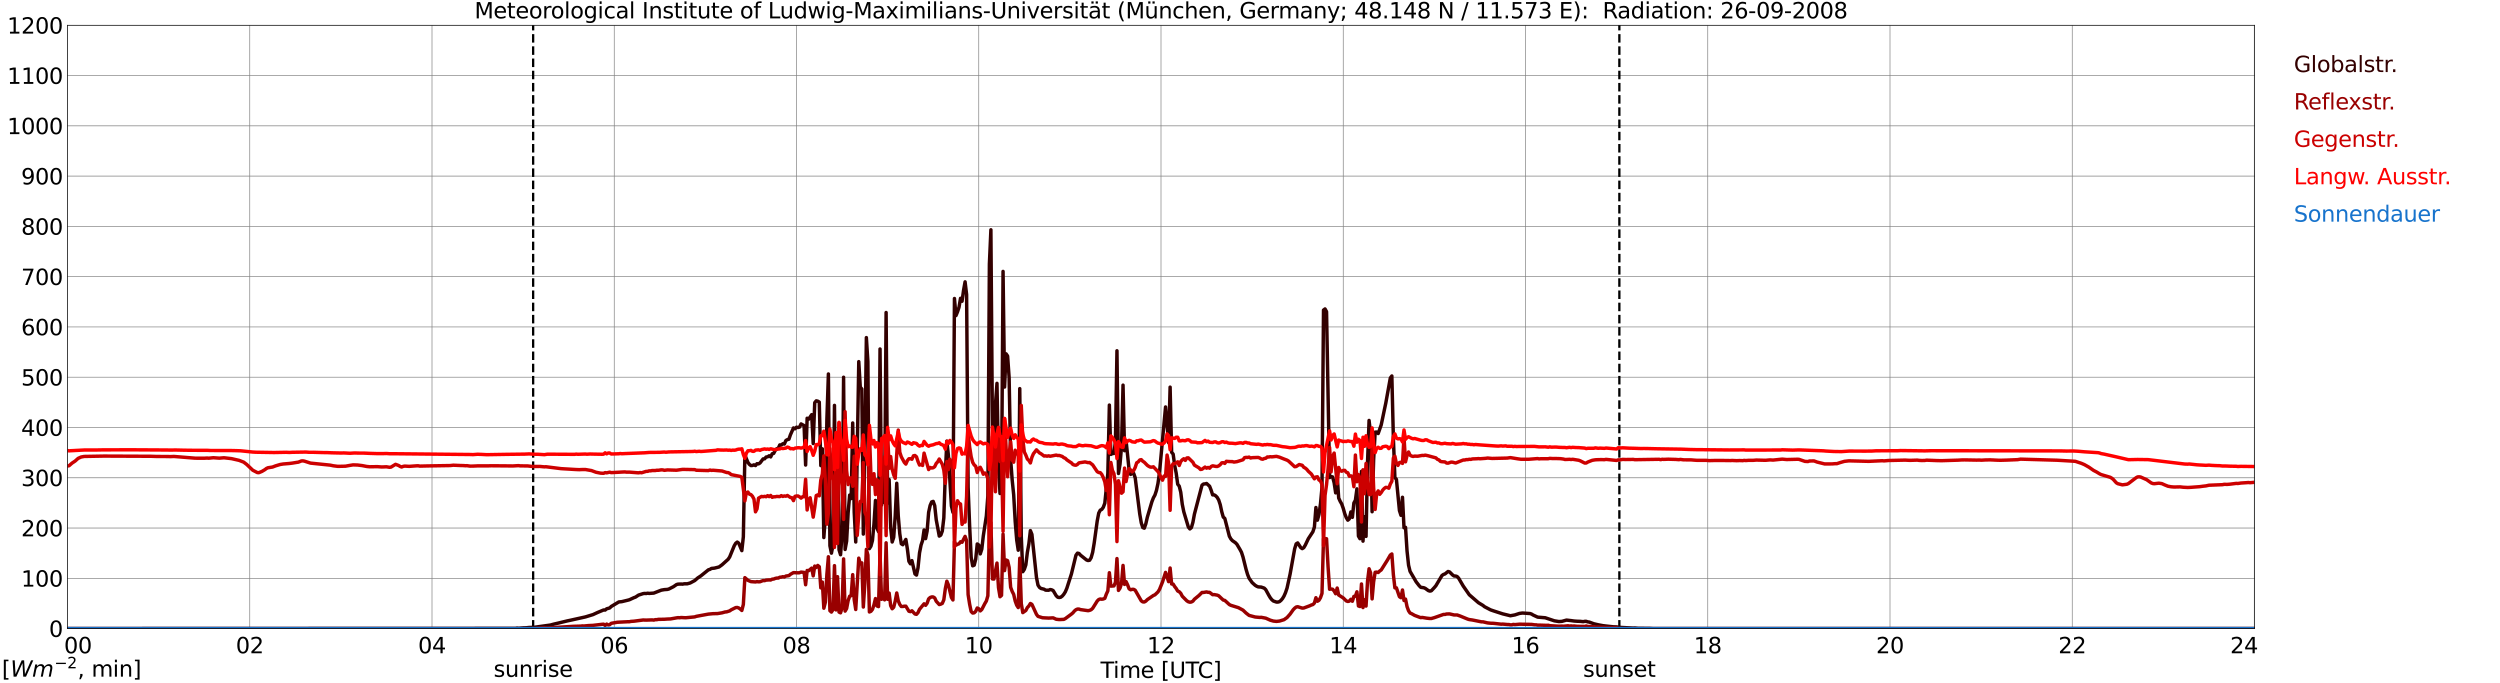 <?xml version="1.0" encoding="utf-8" standalone="no"?>
<!DOCTYPE svg PUBLIC "-//W3C//DTD SVG 1.1//EN"
  "http://www.w3.org/Graphics/SVG/1.1/DTD/svg11.dtd">
<svg xmlns:xlink="http://www.w3.org/1999/xlink" width="1085.4pt" height="296.64pt" viewBox="0 0 1085.4 296.64" xmlns="http://www.w3.org/2000/svg" version="1.1">
 <defs>
  <style type="text/css">*{stroke-linejoin: round; stroke-linecap: butt}</style>
 </defs>
 <g id="figure_1">
  <g id="patch_1">
   <path d="M 0 296.64 
L 1085.4 296.64 
L 1085.4 0 
L 0 0 
z
" style="fill: #ffffff"/>
  </g>
  <g id="axes_1">
   <g id="patch_2">
    <path d="M 29.306 272.909 
L 978.814 272.909 
L 978.814 10.976 
L 29.306 10.976 
z
" style="fill: #ffffff"/>
   </g>
   <g id="patch_3">
    <path d="M 978.814 272.909 
L 978.814 272.909 
L 978.814 10.976 
L 978.814 10.976 
z
" clip-path="url(#pbd7fd822f4)" style="fill: #d3d3d3; opacity: 0.25; stroke: #d3d3d3; stroke-linejoin: miter"/>
   </g>
   <g id="matplotlib.axis_1">
    <g id="xtick_1">
     <g id="line2d_1">
      <path d="M 29.306 272.909 
L 29.306 10.976 
" clip-path="url(#pbd7fd822f4)" style="fill: none; stroke: #808080; stroke-width: 0.3; stroke-linecap: square"/>
     </g>
     <g id="line2d_2"/>
     <g id="text_1">
      <!--    00 -->
      <g transform="translate(18.733 283.627) scale(0.095 -0.095)">
       <defs>
        <path id="DejaVuSans-20" transform="scale(0.016)"/>
        <path id="DejaVuSans-30" d="M 2034 4250 
Q 1547 4250 1301 3770 
Q 1056 3291 1056 2328 
Q 1056 1369 1301 889 
Q 1547 409 2034 409 
Q 2525 409 2770 889 
Q 3016 1369 3016 2328 
Q 3016 3291 2770 3770 
Q 2525 4250 2034 4250 
z
M 2034 4750 
Q 2819 4750 3233 4129 
Q 3647 3509 3647 2328 
Q 3647 1150 3233 529 
Q 2819 -91 2034 -91 
Q 1250 -91 836 529 
Q 422 1150 422 2328 
Q 422 3509 836 4129 
Q 1250 4750 2034 4750 
z
" transform="scale(0.016)"/>
       </defs>
       <use xlink:href="#DejaVuSans-20"/>
       <use xlink:href="#DejaVuSans-20" transform="translate(31.787 0)"/>
       <use xlink:href="#DejaVuSans-20" transform="translate(63.574 0)"/>
       <use xlink:href="#DejaVuSans-30" transform="translate(95.361 0)"/>
       <use xlink:href="#DejaVuSans-30" transform="translate(158.984 0)"/>
      </g>
     </g>
    </g>
    <g id="xtick_2">
     <g id="line2d_3">
      <path d="M 108.431 272.909 
L 108.431 10.976 
" clip-path="url(#pbd7fd822f4)" style="fill: none; stroke: #808080; stroke-width: 0.3; stroke-linecap: square"/>
     </g>
     <g id="line2d_4"/>
     <g id="text_2">
      <!-- 02 -->
      <g transform="translate(102.387 283.627) scale(0.095 -0.095)">
       <defs>
        <path id="DejaVuSans-32" d="M 1228 531 
L 3431 531 
L 3431 0 
L 469 0 
L 469 531 
Q 828 903 1448 1529 
Q 2069 2156 2228 2338 
Q 2531 2678 2651 2914 
Q 2772 3150 2772 3378 
Q 2772 3750 2511 3984 
Q 2250 4219 1831 4219 
Q 1534 4219 1204 4116 
Q 875 4013 500 3803 
L 500 4441 
Q 881 4594 1212 4672 
Q 1544 4750 1819 4750 
Q 2544 4750 2975 4387 
Q 3406 4025 3406 3419 
Q 3406 3131 3298 2873 
Q 3191 2616 2906 2266 
Q 2828 2175 2409 1742 
Q 1991 1309 1228 531 
z
" transform="scale(0.016)"/>
       </defs>
       <use xlink:href="#DejaVuSans-30"/>
       <use xlink:href="#DejaVuSans-32" transform="translate(63.623 0)"/>
      </g>
     </g>
    </g>
    <g id="xtick_3">
     <g id="line2d_5">
      <path d="M 187.557 272.909 
L 187.557 10.976 
" clip-path="url(#pbd7fd822f4)" style="fill: none; stroke: #808080; stroke-width: 0.3; stroke-linecap: square"/>
     </g>
     <g id="line2d_6"/>
     <g id="text_3">
      <!-- 04 -->
      <g transform="translate(181.513 283.627) scale(0.095 -0.095)">
       <defs>
        <path id="DejaVuSans-34" d="M 2419 4116 
L 825 1625 
L 2419 1625 
L 2419 4116 
z
M 2253 4666 
L 3047 4666 
L 3047 1625 
L 3713 1625 
L 3713 1100 
L 3047 1100 
L 3047 0 
L 2419 0 
L 2419 1100 
L 313 1100 
L 313 1709 
L 2253 4666 
z
" transform="scale(0.016)"/>
       </defs>
       <use xlink:href="#DejaVuSans-30"/>
       <use xlink:href="#DejaVuSans-34" transform="translate(63.623 0)"/>
      </g>
     </g>
    </g>
    <g id="xtick_4">
     <g id="line2d_7">
      <path d="M 266.683 272.909 
L 266.683 10.976 
" clip-path="url(#pbd7fd822f4)" style="fill: none; stroke: #808080; stroke-width: 0.3; stroke-linecap: square"/>
     </g>
     <g id="line2d_8"/>
     <g id="text_4">
      <!-- 06 -->
      <g transform="translate(260.638 283.627) scale(0.095 -0.095)">
       <defs>
        <path id="DejaVuSans-36" d="M 2113 2584 
Q 1688 2584 1439 2293 
Q 1191 2003 1191 1497 
Q 1191 994 1439 701 
Q 1688 409 2113 409 
Q 2538 409 2786 701 
Q 3034 994 3034 1497 
Q 3034 2003 2786 2293 
Q 2538 2584 2113 2584 
z
M 3366 4563 
L 3366 3988 
Q 3128 4100 2886 4159 
Q 2644 4219 2406 4219 
Q 1781 4219 1451 3797 
Q 1122 3375 1075 2522 
Q 1259 2794 1537 2939 
Q 1816 3084 2150 3084 
Q 2853 3084 3261 2657 
Q 3669 2231 3669 1497 
Q 3669 778 3244 343 
Q 2819 -91 2113 -91 
Q 1303 -91 875 529 
Q 447 1150 447 2328 
Q 447 3434 972 4092 
Q 1497 4750 2381 4750 
Q 2619 4750 2861 4703 
Q 3103 4656 3366 4563 
z
" transform="scale(0.016)"/>
       </defs>
       <use xlink:href="#DejaVuSans-30"/>
       <use xlink:href="#DejaVuSans-36" transform="translate(63.623 0)"/>
      </g>
     </g>
    </g>
    <g id="xtick_5">
     <g id="line2d_9">
      <path d="M 345.808 272.909 
L 345.808 10.976 
" clip-path="url(#pbd7fd822f4)" style="fill: none; stroke: #808080; stroke-width: 0.3; stroke-linecap: square"/>
     </g>
     <g id="line2d_10"/>
     <g id="text_5">
      <!-- 08 -->
      <g transform="translate(339.764 283.627) scale(0.095 -0.095)">
       <defs>
        <path id="DejaVuSans-38" d="M 2034 2216 
Q 1584 2216 1326 1975 
Q 1069 1734 1069 1313 
Q 1069 891 1326 650 
Q 1584 409 2034 409 
Q 2484 409 2743 651 
Q 3003 894 3003 1313 
Q 3003 1734 2745 1975 
Q 2488 2216 2034 2216 
z
M 1403 2484 
Q 997 2584 770 2862 
Q 544 3141 544 3541 
Q 544 4100 942 4425 
Q 1341 4750 2034 4750 
Q 2731 4750 3128 4425 
Q 3525 4100 3525 3541 
Q 3525 3141 3298 2862 
Q 3072 2584 2669 2484 
Q 3125 2378 3379 2068 
Q 3634 1759 3634 1313 
Q 3634 634 3220 271 
Q 2806 -91 2034 -91 
Q 1263 -91 848 271 
Q 434 634 434 1313 
Q 434 1759 690 2068 
Q 947 2378 1403 2484 
z
M 1172 3481 
Q 1172 3119 1398 2916 
Q 1625 2713 2034 2713 
Q 2441 2713 2670 2916 
Q 2900 3119 2900 3481 
Q 2900 3844 2670 4047 
Q 2441 4250 2034 4250 
Q 1625 4250 1398 4047 
Q 1172 3844 1172 3481 
z
" transform="scale(0.016)"/>
       </defs>
       <use xlink:href="#DejaVuSans-30"/>
       <use xlink:href="#DejaVuSans-38" transform="translate(63.623 0)"/>
      </g>
     </g>
    </g>
    <g id="xtick_6">
     <g id="line2d_11">
      <path d="M 424.934 272.909 
L 424.934 10.976 
" clip-path="url(#pbd7fd822f4)" style="fill: none; stroke: #808080; stroke-width: 0.3; stroke-linecap: square"/>
     </g>
     <g id="line2d_12"/>
     <g id="text_6">
      <!-- 10 -->
      <g transform="translate(418.89 283.627) scale(0.095 -0.095)">
       <defs>
        <path id="DejaVuSans-31" d="M 794 531 
L 1825 531 
L 1825 4091 
L 703 3866 
L 703 4441 
L 1819 4666 
L 2450 4666 
L 2450 531 
L 3481 531 
L 3481 0 
L 794 0 
L 794 531 
z
" transform="scale(0.016)"/>
       </defs>
       <use xlink:href="#DejaVuSans-31"/>
       <use xlink:href="#DejaVuSans-30" transform="translate(63.623 0)"/>
      </g>
     </g>
    </g>
    <g id="xtick_7">
     <g id="line2d_13">
      <path d="M 504.06 272.909 
L 504.06 10.976 
" clip-path="url(#pbd7fd822f4)" style="fill: none; stroke: #808080; stroke-width: 0.3; stroke-linecap: square"/>
     </g>
     <g id="line2d_14"/>
     <g id="text_7">
      <!-- 12 -->
      <g transform="translate(498.015 283.627) scale(0.095 -0.095)">
       <use xlink:href="#DejaVuSans-31"/>
       <use xlink:href="#DejaVuSans-32" transform="translate(63.623 0)"/>
      </g>
     </g>
    </g>
    <g id="xtick_8">
     <g id="line2d_15">
      <path d="M 583.185 272.909 
L 583.185 10.976 
" clip-path="url(#pbd7fd822f4)" style="fill: none; stroke: #808080; stroke-width: 0.3; stroke-linecap: square"/>
     </g>
     <g id="line2d_16"/>
     <g id="text_8">
      <!-- 14 -->
      <g transform="translate(577.141 283.627) scale(0.095 -0.095)">
       <use xlink:href="#DejaVuSans-31"/>
       <use xlink:href="#DejaVuSans-34" transform="translate(63.623 0)"/>
      </g>
     </g>
    </g>
    <g id="xtick_9">
     <g id="line2d_17">
      <path d="M 662.311 272.909 
L 662.311 10.976 
" clip-path="url(#pbd7fd822f4)" style="fill: none; stroke: #808080; stroke-width: 0.3; stroke-linecap: square"/>
     </g>
     <g id="line2d_18"/>
     <g id="text_9">
      <!-- 16 -->
      <g transform="translate(656.267 283.627) scale(0.095 -0.095)">
       <use xlink:href="#DejaVuSans-31"/>
       <use xlink:href="#DejaVuSans-36" transform="translate(63.623 0)"/>
      </g>
     </g>
    </g>
    <g id="xtick_10">
     <g id="line2d_19">
      <path d="M 741.437 272.909 
L 741.437 10.976 
" clip-path="url(#pbd7fd822f4)" style="fill: none; stroke: #808080; stroke-width: 0.3; stroke-linecap: square"/>
     </g>
     <g id="line2d_20"/>
     <g id="text_10">
      <!-- 18 -->
      <g transform="translate(735.392 283.627) scale(0.095 -0.095)">
       <use xlink:href="#DejaVuSans-31"/>
       <use xlink:href="#DejaVuSans-38" transform="translate(63.623 0)"/>
      </g>
     </g>
    </g>
    <g id="xtick_11">
     <g id="line2d_21">
      <path d="M 820.562 272.909 
L 820.562 10.976 
" clip-path="url(#pbd7fd822f4)" style="fill: none; stroke: #808080; stroke-width: 0.3; stroke-linecap: square"/>
     </g>
     <g id="line2d_22"/>
     <g id="text_11">
      <!-- 20 -->
      <g transform="translate(814.518 283.627) scale(0.095 -0.095)">
       <use xlink:href="#DejaVuSans-32"/>
       <use xlink:href="#DejaVuSans-30" transform="translate(63.623 0)"/>
      </g>
     </g>
    </g>
    <g id="xtick_12">
     <g id="line2d_23">
      <path d="M 899.688 272.909 
L 899.688 10.976 
" clip-path="url(#pbd7fd822f4)" style="fill: none; stroke: #808080; stroke-width: 0.3; stroke-linecap: square"/>
     </g>
     <g id="line2d_24"/>
     <g id="text_12">
      <!-- 22 -->
      <g transform="translate(893.644 283.627) scale(0.095 -0.095)">
       <use xlink:href="#DejaVuSans-32"/>
       <use xlink:href="#DejaVuSans-32" transform="translate(63.623 0)"/>
      </g>
     </g>
    </g>
    <g id="xtick_13">
     <g id="line2d_25">
      <path d="M 978.814 272.909 
L 978.814 10.976 
" clip-path="url(#pbd7fd822f4)" style="fill: none; stroke: #808080; stroke-width: 0.3; stroke-linecap: square"/>
     </g>
     <g id="line2d_26"/>
     <g id="text_13">
      <!-- 24    -->
      <g transform="translate(968.241 283.627) scale(0.095 -0.095)">
       <use xlink:href="#DejaVuSans-32"/>
       <use xlink:href="#DejaVuSans-34" transform="translate(63.623 0)"/>
       <use xlink:href="#DejaVuSans-20" transform="translate(127.246 0)"/>
       <use xlink:href="#DejaVuSans-20" transform="translate(159.033 0)"/>
       <use xlink:href="#DejaVuSans-20" transform="translate(190.82 0)"/>
      </g>
     </g>
    </g>
    <g id="text_14">
     <!-- Time [UTC] -->
     <g transform="translate(477.806 294.322) scale(0.095 -0.095)">
      <defs>
       <path id="DejaVuSans-54" d="M -19 4666 
L 3928 4666 
L 3928 4134 
L 2272 4134 
L 2272 0 
L 1638 0 
L 1638 4134 
L -19 4134 
L -19 4666 
z
" transform="scale(0.016)"/>
       <path id="DejaVuSans-69" d="M 603 3500 
L 1178 3500 
L 1178 0 
L 603 0 
L 603 3500 
z
M 603 4863 
L 1178 4863 
L 1178 4134 
L 603 4134 
L 603 4863 
z
" transform="scale(0.016)"/>
       <path id="DejaVuSans-6d" d="M 3328 2828 
Q 3544 3216 3844 3400 
Q 4144 3584 4550 3584 
Q 5097 3584 5394 3201 
Q 5691 2819 5691 2113 
L 5691 0 
L 5113 0 
L 5113 2094 
Q 5113 2597 4934 2840 
Q 4756 3084 4391 3084 
Q 3944 3084 3684 2787 
Q 3425 2491 3425 1978 
L 3425 0 
L 2847 0 
L 2847 2094 
Q 2847 2600 2669 2842 
Q 2491 3084 2119 3084 
Q 1678 3084 1418 2786 
Q 1159 2488 1159 1978 
L 1159 0 
L 581 0 
L 581 3500 
L 1159 3500 
L 1159 2956 
Q 1356 3278 1631 3431 
Q 1906 3584 2284 3584 
Q 2666 3584 2933 3390 
Q 3200 3197 3328 2828 
z
" transform="scale(0.016)"/>
       <path id="DejaVuSans-65" d="M 3597 1894 
L 3597 1613 
L 953 1613 
Q 991 1019 1311 708 
Q 1631 397 2203 397 
Q 2534 397 2845 478 
Q 3156 559 3463 722 
L 3463 178 
Q 3153 47 2828 -22 
Q 2503 -91 2169 -91 
Q 1331 -91 842 396 
Q 353 884 353 1716 
Q 353 2575 817 3079 
Q 1281 3584 2069 3584 
Q 2775 3584 3186 3129 
Q 3597 2675 3597 1894 
z
M 3022 2063 
Q 3016 2534 2758 2815 
Q 2500 3097 2075 3097 
Q 1594 3097 1305 2825 
Q 1016 2553 972 2059 
L 3022 2063 
z
" transform="scale(0.016)"/>
       <path id="DejaVuSans-5b" d="M 550 4863 
L 1875 4863 
L 1875 4416 
L 1125 4416 
L 1125 -397 
L 1875 -397 
L 1875 -844 
L 550 -844 
L 550 4863 
z
" transform="scale(0.016)"/>
       <path id="DejaVuSans-55" d="M 556 4666 
L 1191 4666 
L 1191 1831 
Q 1191 1081 1462 751 
Q 1734 422 2344 422 
Q 2950 422 3222 751 
Q 3494 1081 3494 1831 
L 3494 4666 
L 4128 4666 
L 4128 1753 
Q 4128 841 3676 375 
Q 3225 -91 2344 -91 
Q 1459 -91 1007 375 
Q 556 841 556 1753 
L 556 4666 
z
" transform="scale(0.016)"/>
       <path id="DejaVuSans-43" d="M 4122 4306 
L 4122 3641 
Q 3803 3938 3442 4084 
Q 3081 4231 2675 4231 
Q 1875 4231 1450 3742 
Q 1025 3253 1025 2328 
Q 1025 1406 1450 917 
Q 1875 428 2675 428 
Q 3081 428 3442 575 
Q 3803 722 4122 1019 
L 4122 359 
Q 3791 134 3420 21 
Q 3050 -91 2638 -91 
Q 1578 -91 968 557 
Q 359 1206 359 2328 
Q 359 3453 968 4101 
Q 1578 4750 2638 4750 
Q 3056 4750 3426 4639 
Q 3797 4528 4122 4306 
z
" transform="scale(0.016)"/>
       <path id="DejaVuSans-5d" d="M 1947 4863 
L 1947 -844 
L 622 -844 
L 622 -397 
L 1369 -397 
L 1369 4416 
L 622 4416 
L 622 4863 
L 1947 4863 
z
" transform="scale(0.016)"/>
      </defs>
      <use xlink:href="#DejaVuSans-54"/>
      <use xlink:href="#DejaVuSans-69" transform="translate(57.959 0)"/>
      <use xlink:href="#DejaVuSans-6d" transform="translate(85.742 0)"/>
      <use xlink:href="#DejaVuSans-65" transform="translate(183.154 0)"/>
      <use xlink:href="#DejaVuSans-20" transform="translate(244.678 0)"/>
      <use xlink:href="#DejaVuSans-5b" transform="translate(276.465 0)"/>
      <use xlink:href="#DejaVuSans-55" transform="translate(315.479 0)"/>
      <use xlink:href="#DejaVuSans-54" transform="translate(388.672 0)"/>
      <use xlink:href="#DejaVuSans-43" transform="translate(443.881 0)"/>
      <use xlink:href="#DejaVuSans-5d" transform="translate(513.705 0)"/>
     </g>
    </g>
   </g>
   <g id="matplotlib.axis_2">
    <g id="ytick_1">
     <g id="line2d_27">
      <path d="M 29.306 272.909 
L 978.814 272.909 
" clip-path="url(#pbd7fd822f4)" style="fill: none; stroke: #808080; stroke-width: 0.3; stroke-linecap: square"/>
     </g>
     <g id="line2d_28"/>
     <g id="text_15">
      <!-- 0 -->
      <g transform="translate(21.261 276.518) scale(0.095 -0.095)">
       <use xlink:href="#DejaVuSans-30"/>
      </g>
     </g>
    </g>
    <g id="ytick_2">
     <g id="line2d_29">
      <path d="M 29.306 251.081 
L 978.814 251.081 
" clip-path="url(#pbd7fd822f4)" style="fill: none; stroke: #808080; stroke-width: 0.3; stroke-linecap: square"/>
     </g>
     <g id="line2d_30"/>
     <g id="text_16">
      <!-- 100 -->
      <g transform="translate(9.173 254.69) scale(0.095 -0.095)">
       <use xlink:href="#DejaVuSans-31"/>
       <use xlink:href="#DejaVuSans-30" transform="translate(63.623 0)"/>
       <use xlink:href="#DejaVuSans-30" transform="translate(127.246 0)"/>
      </g>
     </g>
    </g>
    <g id="ytick_3">
     <g id="line2d_31">
      <path d="M 29.306 229.253 
L 978.814 229.253 
" clip-path="url(#pbd7fd822f4)" style="fill: none; stroke: #808080; stroke-width: 0.3; stroke-linecap: square"/>
     </g>
     <g id="line2d_32"/>
     <g id="text_17">
      <!-- 200 -->
      <g transform="translate(9.173 232.863) scale(0.095 -0.095)">
       <use xlink:href="#DejaVuSans-32"/>
       <use xlink:href="#DejaVuSans-30" transform="translate(63.623 0)"/>
       <use xlink:href="#DejaVuSans-30" transform="translate(127.246 0)"/>
      </g>
     </g>
    </g>
    <g id="ytick_4">
     <g id="line2d_33">
      <path d="M 29.306 207.426 
L 978.814 207.426 
" clip-path="url(#pbd7fd822f4)" style="fill: none; stroke: #808080; stroke-width: 0.3; stroke-linecap: square"/>
     </g>
     <g id="line2d_34"/>
     <g id="text_18">
      <!-- 300 -->
      <g transform="translate(9.173 211.035) scale(0.095 -0.095)">
       <defs>
        <path id="DejaVuSans-33" d="M 2597 2516 
Q 3050 2419 3304 2112 
Q 3559 1806 3559 1356 
Q 3559 666 3084 287 
Q 2609 -91 1734 -91 
Q 1441 -91 1130 -33 
Q 819 25 488 141 
L 488 750 
Q 750 597 1062 519 
Q 1375 441 1716 441 
Q 2309 441 2620 675 
Q 2931 909 2931 1356 
Q 2931 1769 2642 2001 
Q 2353 2234 1838 2234 
L 1294 2234 
L 1294 2753 
L 1863 2753 
Q 2328 2753 2575 2939 
Q 2822 3125 2822 3475 
Q 2822 3834 2567 4026 
Q 2313 4219 1838 4219 
Q 1578 4219 1281 4162 
Q 984 4106 628 3988 
L 628 4550 
Q 988 4650 1302 4700 
Q 1616 4750 1894 4750 
Q 2613 4750 3031 4423 
Q 3450 4097 3450 3541 
Q 3450 3153 3228 2886 
Q 3006 2619 2597 2516 
z
" transform="scale(0.016)"/>
       </defs>
       <use xlink:href="#DejaVuSans-33"/>
       <use xlink:href="#DejaVuSans-30" transform="translate(63.623 0)"/>
       <use xlink:href="#DejaVuSans-30" transform="translate(127.246 0)"/>
      </g>
     </g>
    </g>
    <g id="ytick_5">
     <g id="line2d_35">
      <path d="M 29.306 185.598 
L 978.814 185.598 
" clip-path="url(#pbd7fd822f4)" style="fill: none; stroke: #808080; stroke-width: 0.3; stroke-linecap: square"/>
     </g>
     <g id="line2d_36"/>
     <g id="text_19">
      <!-- 400 -->
      <g transform="translate(9.173 189.207) scale(0.095 -0.095)">
       <use xlink:href="#DejaVuSans-34"/>
       <use xlink:href="#DejaVuSans-30" transform="translate(63.623 0)"/>
       <use xlink:href="#DejaVuSans-30" transform="translate(127.246 0)"/>
      </g>
     </g>
    </g>
    <g id="ytick_6">
     <g id="line2d_37">
      <path d="M 29.306 163.77 
L 978.814 163.77 
" clip-path="url(#pbd7fd822f4)" style="fill: none; stroke: #808080; stroke-width: 0.3; stroke-linecap: square"/>
     </g>
     <g id="line2d_38"/>
     <g id="text_20">
      <!-- 500 -->
      <g transform="translate(9.173 167.379) scale(0.095 -0.095)">
       <defs>
        <path id="DejaVuSans-35" d="M 691 4666 
L 3169 4666 
L 3169 4134 
L 1269 4134 
L 1269 2991 
Q 1406 3038 1543 3061 
Q 1681 3084 1819 3084 
Q 2600 3084 3056 2656 
Q 3513 2228 3513 1497 
Q 3513 744 3044 326 
Q 2575 -91 1722 -91 
Q 1428 -91 1123 -41 
Q 819 9 494 109 
L 494 744 
Q 775 591 1075 516 
Q 1375 441 1709 441 
Q 2250 441 2565 725 
Q 2881 1009 2881 1497 
Q 2881 1984 2565 2268 
Q 2250 2553 1709 2553 
Q 1456 2553 1204 2497 
Q 953 2441 691 2322 
L 691 4666 
z
" transform="scale(0.016)"/>
       </defs>
       <use xlink:href="#DejaVuSans-35"/>
       <use xlink:href="#DejaVuSans-30" transform="translate(63.623 0)"/>
       <use xlink:href="#DejaVuSans-30" transform="translate(127.246 0)"/>
      </g>
     </g>
    </g>
    <g id="ytick_7">
     <g id="line2d_39">
      <path d="M 29.306 141.942 
L 978.814 141.942 
" clip-path="url(#pbd7fd822f4)" style="fill: none; stroke: #808080; stroke-width: 0.3; stroke-linecap: square"/>
     </g>
     <g id="line2d_40"/>
     <g id="text_21">
      <!-- 600 -->
      <g transform="translate(9.173 145.551) scale(0.095 -0.095)">
       <use xlink:href="#DejaVuSans-36"/>
       <use xlink:href="#DejaVuSans-30" transform="translate(63.623 0)"/>
       <use xlink:href="#DejaVuSans-30" transform="translate(127.246 0)"/>
      </g>
     </g>
    </g>
    <g id="ytick_8">
     <g id="line2d_41">
      <path d="M 29.306 120.114 
L 978.814 120.114 
" clip-path="url(#pbd7fd822f4)" style="fill: none; stroke: #808080; stroke-width: 0.3; stroke-linecap: square"/>
     </g>
     <g id="line2d_42"/>
     <g id="text_22">
      <!-- 700 -->
      <g transform="translate(9.173 123.724) scale(0.095 -0.095)">
       <defs>
        <path id="DejaVuSans-37" d="M 525 4666 
L 3525 4666 
L 3525 4397 
L 1831 0 
L 1172 0 
L 2766 4134 
L 525 4134 
L 525 4666 
z
" transform="scale(0.016)"/>
       </defs>
       <use xlink:href="#DejaVuSans-37"/>
       <use xlink:href="#DejaVuSans-30" transform="translate(63.623 0)"/>
       <use xlink:href="#DejaVuSans-30" transform="translate(127.246 0)"/>
      </g>
     </g>
    </g>
    <g id="ytick_9">
     <g id="line2d_43">
      <path d="M 29.306 98.287 
L 978.814 98.287 
" clip-path="url(#pbd7fd822f4)" style="fill: none; stroke: #808080; stroke-width: 0.3; stroke-linecap: square"/>
     </g>
     <g id="line2d_44"/>
     <g id="text_23">
      <!-- 800 -->
      <g transform="translate(9.173 101.896) scale(0.095 -0.095)">
       <use xlink:href="#DejaVuSans-38"/>
       <use xlink:href="#DejaVuSans-30" transform="translate(63.623 0)"/>
       <use xlink:href="#DejaVuSans-30" transform="translate(127.246 0)"/>
      </g>
     </g>
    </g>
    <g id="ytick_10">
     <g id="line2d_45">
      <path d="M 29.306 76.459 
L 978.814 76.459 
" clip-path="url(#pbd7fd822f4)" style="fill: none; stroke: #808080; stroke-width: 0.3; stroke-linecap: square"/>
     </g>
     <g id="line2d_46"/>
     <g id="text_24">
      <!-- 900 -->
      <g transform="translate(9.173 80.068) scale(0.095 -0.095)">
       <defs>
        <path id="DejaVuSans-39" d="M 703 97 
L 703 672 
Q 941 559 1184 500 
Q 1428 441 1663 441 
Q 2288 441 2617 861 
Q 2947 1281 2994 2138 
Q 2813 1869 2534 1725 
Q 2256 1581 1919 1581 
Q 1219 1581 811 2004 
Q 403 2428 403 3163 
Q 403 3881 828 4315 
Q 1253 4750 1959 4750 
Q 2769 4750 3195 4129 
Q 3622 3509 3622 2328 
Q 3622 1225 3098 567 
Q 2575 -91 1691 -91 
Q 1453 -91 1209 -44 
Q 966 3 703 97 
z
M 1959 2075 
Q 2384 2075 2632 2365 
Q 2881 2656 2881 3163 
Q 2881 3666 2632 3958 
Q 2384 4250 1959 4250 
Q 1534 4250 1286 3958 
Q 1038 3666 1038 3163 
Q 1038 2656 1286 2365 
Q 1534 2075 1959 2075 
z
" transform="scale(0.016)"/>
       </defs>
       <use xlink:href="#DejaVuSans-39"/>
       <use xlink:href="#DejaVuSans-30" transform="translate(63.623 0)"/>
       <use xlink:href="#DejaVuSans-30" transform="translate(127.246 0)"/>
      </g>
     </g>
    </g>
    <g id="ytick_11">
     <g id="line2d_47">
      <path d="M 29.306 54.631 
L 978.814 54.631 
" clip-path="url(#pbd7fd822f4)" style="fill: none; stroke: #808080; stroke-width: 0.3; stroke-linecap: square"/>
     </g>
     <g id="line2d_48"/>
     <g id="text_25">
      <!-- 1000 -->
      <g transform="translate(3.128 58.24) scale(0.095 -0.095)">
       <use xlink:href="#DejaVuSans-31"/>
       <use xlink:href="#DejaVuSans-30" transform="translate(63.623 0)"/>
       <use xlink:href="#DejaVuSans-30" transform="translate(127.246 0)"/>
       <use xlink:href="#DejaVuSans-30" transform="translate(190.869 0)"/>
      </g>
     </g>
    </g>
    <g id="ytick_12">
     <g id="line2d_49">
      <path d="M 29.306 32.803 
L 978.814 32.803 
" clip-path="url(#pbd7fd822f4)" style="fill: none; stroke: #808080; stroke-width: 0.3; stroke-linecap: square"/>
     </g>
     <g id="line2d_50"/>
     <g id="text_26">
      <!-- 1100 -->
      <g transform="translate(3.128 36.413) scale(0.095 -0.095)">
       <use xlink:href="#DejaVuSans-31"/>
       <use xlink:href="#DejaVuSans-31" transform="translate(63.623 0)"/>
       <use xlink:href="#DejaVuSans-30" transform="translate(127.246 0)"/>
       <use xlink:href="#DejaVuSans-30" transform="translate(190.869 0)"/>
      </g>
     </g>
    </g>
    <g id="ytick_13">
     <g id="line2d_51">
      <path d="M 29.306 10.976 
L 978.814 10.976 
" clip-path="url(#pbd7fd822f4)" style="fill: none; stroke: #808080; stroke-width: 0.3; stroke-linecap: square"/>
     </g>
     <g id="line2d_52"/>
     <g id="text_27">
      <!-- 1200 -->
      <g transform="translate(3.128 14.585) scale(0.095 -0.095)">
       <use xlink:href="#DejaVuSans-31"/>
       <use xlink:href="#DejaVuSans-32" transform="translate(63.623 0)"/>
       <use xlink:href="#DejaVuSans-30" transform="translate(127.246 0)"/>
       <use xlink:href="#DejaVuSans-30" transform="translate(190.869 0)"/>
      </g>
     </g>
    </g>
   </g>
   <g id="line2d_53">
    <path d="M 231.472 272.909 
L 231.472 10.976 
" clip-path="url(#pbd7fd822f4)" style="fill: none; stroke-dasharray: 3.7,1.6; stroke-dashoffset: 0; stroke: #000000"/>
   </g>
   <g id="line2d_54">
    <path d="M 703.061 272.909 
L 703.061 10.976 
" clip-path="url(#pbd7fd822f4)" style="fill: none; stroke-dasharray: 3.7,1.6; stroke-dashoffset: 0; stroke: #000000"/>
   </g>
   <g id="line2d_55">
    <path d="M 29.306 272.909 
L 223.823 272.83 
L 224.482 272.693 
L 225.142 272.784 
L 227.12 272.601 
L 228.439 272.555 
L 229.757 272.418 
L 231.736 272.374 
L 238.989 271.366 
L 240.308 271.001 
L 242.286 270.543 
L 244.923 269.901 
L 246.242 269.582 
L 247.561 269.307 
L 254.155 267.843 
L 257.451 266.836 
L 259.43 265.922 
L 260.748 265.372 
L 262.067 264.822 
L 262.726 264.867 
L 263.386 264.32 
L 264.705 263.953 
L 265.364 263.313 
L 268.661 261.344 
L 269.98 261.207 
L 272.617 260.567 
L 273.277 260.384 
L 275.255 259.469 
L 275.914 259.24 
L 277.233 258.369 
L 279.211 257.73 
L 279.87 257.638 
L 280.53 257.684 
L 281.189 257.546 
L 281.849 257.638 
L 283.827 257.501 
L 287.124 256.219 
L 288.442 255.99 
L 289.761 255.898 
L 290.42 255.715 
L 292.399 254.709 
L 293.717 253.794 
L 294.377 253.611 
L 295.696 253.565 
L 296.355 253.611 
L 297.014 253.473 
L 298.333 253.473 
L 299.652 253.109 
L 301.63 252.055 
L 302.949 250.911 
L 304.267 250.042 
L 307.564 247.388 
L 308.224 247.204 
L 308.883 246.792 
L 310.202 246.657 
L 312.18 246.152 
L 313.499 245.192 
L 316.136 242.813 
L 316.796 241.804 
L 318.774 236.954 
L 319.433 235.856 
L 320.093 235.352 
L 320.752 235.856 
L 322.071 239.058 
L 322.73 233.064 
L 323.39 197.555 
L 324.708 200.757 
L 325.368 201.628 
L 326.027 202.13 
L 326.686 202.084 
L 327.346 201.809 
L 328.005 202.13 
L 328.665 201.307 
L 329.324 201.399 
L 329.983 200.986 
L 331.302 199.247 
L 331.961 199.201 
L 332.621 198.424 
L 333.28 198.332 
L 333.94 197.876 
L 334.599 198.378 
L 335.258 197.005 
L 335.918 196.822 
L 336.577 195.54 
L 337.236 194.809 
L 337.896 194.626 
L 338.555 193.161 
L 339.215 193.207 
L 339.874 192.659 
L 340.533 192.794 
L 341.193 191.24 
L 341.852 190.874 
L 342.512 190.69 
L 343.171 188.769 
L 344.49 185.794 
L 345.149 186.161 
L 345.808 185.473 
L 346.468 185.611 
L 347.127 185.428 
L 347.787 184.055 
L 349.105 184.788 
L 349.765 201.901 
L 350.424 181.584 
L 351.083 181.996 
L 352.402 180.027 
L 353.062 192.567 
L 353.721 174.81 
L 354.38 174.033 
L 355.04 174.171 
L 355.699 174.583 
L 356.359 202.13 
L 357.018 194.855 
L 357.677 233.385 
L 358.337 224.187 
L 358.996 182.18 
L 359.655 162.364 
L 360.315 236.954 
L 360.974 240.158 
L 361.634 236.771 
L 362.293 176.002 
L 362.952 235.26 
L 363.612 192.978 
L 364.271 238.648 
L 364.93 240.844 
L 365.59 232.058 
L 366.249 163.783 
L 366.909 238.556 
L 367.568 234.942 
L 368.227 222.585 
L 368.887 214.943 
L 369.546 216.453 
L 370.206 183.644 
L 370.865 222.31 
L 371.524 235.306 
L 372.843 157.01 
L 373.502 168.085 
L 374.162 168.862 
L 374.821 231.875 
L 375.481 196.73 
L 376.14 146.576 
L 376.799 156.964 
L 377.459 238.19 
L 378.118 237.137 
L 378.777 234.667 
L 379.437 227.573 
L 380.096 217.276 
L 380.756 229.266 
L 381.415 230.823 
L 382.074 151.52 
L 382.734 219.245 
L 383.393 214.943 
L 384.053 218.193 
L 384.712 135.686 
L 385.371 218.422 
L 386.031 208.216 
L 386.69 228.991 
L 387.349 235.306 
L 388.009 233.294 
L 388.668 224.05 
L 389.328 209.818 
L 389.987 224.004 
L 390.646 231.737 
L 391.306 236.085 
L 391.965 236.496 
L 393.284 234.208 
L 393.943 238.327 
L 394.603 243.681 
L 395.262 244.779 
L 395.921 243.406 
L 397.24 249.173 
L 397.899 249.675 
L 398.559 246.565 
L 399.218 240.067 
L 399.878 236.679 
L 400.537 234.712 
L 401.196 230.089 
L 401.856 233.844 
L 402.515 230.548 
L 403.175 222.447 
L 403.834 219.429 
L 404.493 217.918 
L 405.153 217.689 
L 405.812 219.52 
L 406.471 225.652 
L 407.79 232.744 
L 408.45 232.333 
L 409.109 230.548 
L 409.768 224.872 
L 410.428 205.38 
L 411.087 191.513 
L 411.746 197.601 
L 413.065 219.658 
L 413.725 222.447 
L 414.384 129.601 
L 415.043 137.014 
L 415.703 135.411 
L 416.362 133.399 
L 417.022 129.509 
L 417.681 130.79 
L 418.34 126.03 
L 419 122.369 
L 419.659 127.861 
L 420.318 211.603 
L 420.978 228.398 
L 421.637 241.942 
L 422.297 245.648 
L 422.956 245.375 
L 423.615 242.767 
L 424.275 236.177 
L 424.934 236.633 
L 425.593 240.477 
L 426.253 238.419 
L 426.912 232.652 
L 428.231 224.05 
L 428.89 215.264 
L 429.55 114.682 
L 430.209 99.764 
L 430.869 185.565 
L 431.528 191.194 
L 432.187 175.452 
L 432.847 166.437 
L 433.506 202.405 
L 434.165 214.258 
L 434.825 211.466 
L 435.484 117.84 
L 436.144 168.04 
L 436.803 153.624 
L 437.462 154.585 
L 438.122 163.921 
L 438.781 199.384 
L 439.44 208.307 
L 440.1 214.805 
L 440.759 226.429 
L 441.419 234.483 
L 442.078 238.877 
L 442.737 168.725 
L 443.397 232.973 
L 444.056 248.211 
L 444.716 247.204 
L 445.375 245.238 
L 446.034 239.838 
L 446.694 236.085 
L 447.353 230.364 
L 448.012 232.012 
L 449.991 250.682 
L 450.65 254.023 
L 451.309 255.03 
L 451.969 255.488 
L 453.287 255.807 
L 453.947 256.219 
L 455.266 256.265 
L 455.925 255.944 
L 456.584 256.082 
L 457.244 256.403 
L 458.563 258.644 
L 459.222 259.286 
L 459.881 259.424 
L 460.541 259.286 
L 461.2 258.782 
L 461.859 258.005 
L 462.519 256.953 
L 463.178 255.396 
L 464.497 251.277 
L 465.156 249.219 
L 467.134 241.073 
L 467.794 240.158 
L 468.453 240.294 
L 469.113 241.027 
L 471.75 243.131 
L 472.409 243.361 
L 473.069 243.223 
L 473.728 242.125 
L 474.388 239.792 
L 475.047 235.81 
L 476.366 226.2 
L 477.025 222.768 
L 477.685 221.487 
L 478.344 221.166 
L 479.003 220.252 
L 479.663 218.466 
L 480.981 205.564 
L 481.641 175.865 
L 482.3 197.28 
L 482.96 196.913 
L 483.619 196.867 
L 484.278 191.696 
L 484.938 152.297 
L 485.597 205.564 
L 486.256 201.628 
L 486.916 194.032 
L 487.575 167.214 
L 488.235 195.678 
L 488.894 191.286 
L 490.213 204.053 
L 490.872 205.974 
L 491.532 205.472 
L 492.191 205.518 
L 492.85 207.393 
L 494.828 223.135 
L 495.488 226.979 
L 496.147 229.037 
L 496.807 229.312 
L 497.466 227.437 
L 498.125 224.554 
L 500.103 217.826 
L 500.763 216.133 
L 501.422 214.943 
L 502.082 212.93 
L 502.741 209.91 
L 503.4 205.197 
L 506.038 176.688 
L 507.357 192.201 
L 508.016 168.085 
L 508.675 196.365 
L 509.335 197.142 
L 509.994 201.993 
L 510.654 205.426 
L 511.313 210.23 
L 511.972 211.053 
L 512.632 213.708 
L 513.291 218.924 
L 513.95 222.175 
L 515.929 228.808 
L 516.588 229.633 
L 517.247 229.083 
L 517.907 226.795 
L 518.566 223.227 
L 521.863 210.643 
L 522.522 210.139 
L 523.182 210.093 
L 523.841 209.91 
L 525.16 211.099 
L 525.819 212.793 
L 526.479 214.851 
L 527.138 214.851 
L 527.797 215.264 
L 528.457 215.949 
L 529.116 217.095 
L 529.776 219.108 
L 530.435 222.175 
L 531.094 224.508 
L 531.754 225.056 
L 533.732 232.789 
L 534.391 233.979 
L 535.051 234.712 
L 536.369 235.627 
L 537.029 236.315 
L 538.348 238.556 
L 539.007 239.792 
L 539.666 241.85 
L 540.985 247.159 
L 541.644 249.4 
L 542.304 251.048 
L 543.623 252.925 
L 544.941 254.115 
L 545.601 254.525 
L 546.26 254.8 
L 547.579 254.892 
L 548.898 255.351 
L 549.557 256.036 
L 550.876 258.461 
L 551.535 259.559 
L 552.195 260.384 
L 552.854 260.932 
L 554.173 261.39 
L 554.832 261.39 
L 555.491 261.207 
L 556.151 260.659 
L 556.81 259.88 
L 557.47 258.782 
L 558.129 257.271 
L 558.788 255.305 
L 560.107 249.263 
L 562.085 238.281 
L 562.745 236.131 
L 563.404 235.719 
L 564.723 237.731 
L 565.382 238.19 
L 566.042 237.777 
L 566.701 236.679 
L 568.02 233.887 
L 569.998 230.869 
L 570.657 228.854 
L 571.317 220.343 
L 571.976 225.835 
L 572.635 223.364 
L 573.295 218.787 
L 573.954 211.649 
L 574.613 134.634 
L 575.273 134.13 
L 575.932 135.32 
L 577.251 207.347 
L 577.91 206.891 
L 578.57 207.072 
L 579.229 209.589 
L 579.889 213.983 
L 580.548 206.57 
L 581.207 216.224 
L 581.867 217.689 
L 582.526 218.833 
L 583.185 220.71 
L 583.845 223.043 
L 584.504 224.737 
L 585.164 225.835 
L 585.823 225.285 
L 586.482 222.266 
L 587.142 224.6 
L 587.801 218.377 
L 588.46 217.185 
L 589.12 212.243 
L 589.779 232.744 
L 590.439 233.887 
L 591.098 204.647 
L 591.757 234.942 
L 592.417 224.325 
L 593.076 232.881 
L 593.736 200.482 
L 594.395 182.544 
L 595.054 188.219 
L 595.714 222.175 
L 596.373 199.659 
L 597.032 187.626 
L 597.692 187.58 
L 598.351 188.219 
L 599.67 184.467 
L 600.989 178.152 
L 601.648 175.04 
L 603.626 164.104 
L 604.286 163.235 
L 604.945 190.142 
L 605.604 207.393 
L 606.264 208.08 
L 607.582 221.67 
L 608.242 223.729 
L 608.901 215.903 
L 609.561 229.129 
L 610.22 228.946 
L 610.879 239.196 
L 611.539 245.375 
L 612.198 248.073 
L 614.836 252.605 
L 616.154 254.298 
L 616.814 254.984 
L 618.133 255.167 
L 618.792 255.442 
L 620.111 256.403 
L 620.77 256.632 
L 621.429 256.494 
L 622.748 255.076 
L 623.408 254.298 
L 626.045 249.859 
L 626.705 249.4 
L 627.364 249.173 
L 628.683 248.119 
L 629.342 248.302 
L 630.661 249.629 
L 631.32 250.088 
L 631.98 250.088 
L 632.639 250.317 
L 633.298 251.048 
L 635.276 254.434 
L 637.914 258.234 
L 641.87 261.665 
L 643.848 262.855 
L 644.508 263.403 
L 647.145 264.776 
L 648.464 265.234 
L 652.42 266.515 
L 655.058 267.157 
L 655.717 267.338 
L 657.695 266.974 
L 659.674 266.332 
L 660.992 266.149 
L 664.289 266.378 
L 664.949 266.607 
L 665.608 267.02 
L 667.586 267.934 
L 670.883 268.209 
L 674.839 269.536 
L 676.817 269.855 
L 678.136 269.766 
L 680.114 269.216 
L 682.092 269.445 
L 683.411 269.628 
L 684.73 269.72 
L 686.049 269.766 
L 687.368 269.901 
L 688.027 269.766 
L 688.686 269.766 
L 689.346 269.993 
L 690.005 270.084 
L 691.983 270.818 
L 693.961 271.274 
L 695.939 271.641 
L 697.918 271.87 
L 700.555 272.145 
L 701.874 272.191 
L 703.193 272.374 
L 709.127 272.693 
L 709.786 272.647 
L 711.105 272.784 
L 716.38 272.83 
L 717.699 272.909 
L 978.154 272.909 
L 978.154 272.909 
" clip-path="url(#pbd7fd822f4)" style="fill: none; stroke: #330000; stroke-width: 1.5; stroke-linecap: square"/>
   </g>
   <g id="line2d_56">
    <path d="M 29.306 272.909 
L 232.395 272.909 
L 233.714 272.719 
L 236.351 272.531 
L 237.67 272.625 
L 248.88 271.927 
L 252.176 271.835 
L 252.836 271.741 
L 253.495 271.787 
L 255.473 271.601 
L 257.451 271.507 
L 261.408 271.043 
L 262.067 270.997 
L 262.726 271.555 
L 263.386 270.951 
L 264.045 271.322 
L 264.705 271.228 
L 265.364 270.623 
L 268.002 270.159 
L 272.617 269.925 
L 273.277 269.925 
L 273.936 269.785 
L 275.255 269.694 
L 279.211 269.181 
L 280.53 269.229 
L 283.167 269.135 
L 283.827 269.229 
L 284.486 269.041 
L 285.145 269.041 
L 285.805 268.901 
L 288.442 268.855 
L 289.761 268.762 
L 291.08 268.716 
L 293.717 268.251 
L 294.377 268.157 
L 295.036 268.205 
L 295.696 268.111 
L 297.674 268.205 
L 301.63 267.832 
L 302.289 267.598 
L 304.267 267.227 
L 307.564 266.622 
L 309.543 266.435 
L 311.521 266.389 
L 313.499 266.064 
L 314.818 265.69 
L 315.477 265.645 
L 316.796 265.225 
L 317.455 264.76 
L 319.433 263.783 
L 320.093 263.737 
L 320.752 263.968 
L 321.411 264.433 
L 322.071 265.04 
L 322.73 262.434 
L 323.39 250.797 
L 324.708 251.961 
L 326.027 252.519 
L 327.346 252.613 
L 328.005 252.659 
L 328.665 252.519 
L 329.324 252.613 
L 329.983 252.565 
L 331.302 252.055 
L 331.961 252.1 
L 332.621 251.867 
L 333.94 251.775 
L 334.599 251.821 
L 335.258 251.45 
L 335.918 251.402 
L 336.577 251.123 
L 337.236 250.983 
L 337.896 250.983 
L 338.555 250.612 
L 339.215 250.564 
L 339.874 250.378 
L 340.533 250.518 
L 341.193 250.099 
L 342.512 249.913 
L 343.171 249.354 
L 344.49 248.61 
L 346.468 248.704 
L 347.127 248.656 
L 347.787 248.377 
L 349.105 248.516 
L 349.765 253.868 
L 350.424 247.68 
L 351.083 247.772 
L 352.402 246.654 
L 353.062 250.007 
L 353.721 245.77 
L 354.38 246.377 
L 355.04 245.491 
L 355.699 246.05 
L 356.359 255.22 
L 357.018 252.705 
L 357.677 264.062 
L 358.337 261.456 
L 358.996 249.4 
L 359.655 241.721 
L 360.315 265.132 
L 360.974 265.736 
L 361.634 264.712 
L 362.293 245.585 
L 362.952 264.806 
L 363.612 250.378 
L 364.271 265.736 
L 364.93 266.064 
L 365.59 263.922 
L 366.249 242.653 
L 366.909 265.319 
L 367.568 264.202 
L 368.227 260.757 
L 368.887 258.85 
L 369.546 258.616 
L 370.206 249.494 
L 370.865 260.338 
L 371.524 264.621 
L 372.843 242.326 
L 373.502 244.84 
L 374.162 244.376 
L 374.821 263.549 
L 375.481 253.404 
L 376.14 238.51 
L 376.799 240.977 
L 377.459 265.69 
L 378.118 265.411 
L 378.777 264.573 
L 379.437 262.619 
L 380.096 259.873 
L 380.756 263.084 
L 381.415 263.364 
L 382.074 240.233 
L 382.734 260.198 
L 383.393 259.314 
L 384.053 260.432 
L 384.712 235.671 
L 385.371 260.198 
L 386.031 257.498 
L 386.69 262.944 
L 387.349 264.293 
L 388.009 263.643 
L 388.668 260.991 
L 389.328 257.453 
L 389.987 260.851 
L 390.646 262.434 
L 391.306 263.318 
L 391.965 263.318 
L 392.624 263.178 
L 393.284 263.178 
L 394.603 265.365 
L 395.262 265.551 
L 395.921 265.18 
L 397.24 266.574 
L 397.899 266.714 
L 398.559 265.97 
L 399.218 264.527 
L 401.196 262.154 
L 401.856 262.805 
L 402.515 261.875 
L 403.175 260.013 
L 403.834 259.408 
L 404.493 259.175 
L 405.153 259.175 
L 405.812 259.594 
L 406.471 261.037 
L 407.79 262.479 
L 408.45 262.294 
L 409.109 261.967 
L 409.768 260.432 
L 410.428 255.545 
L 411.087 252.334 
L 411.746 253.916 
L 413.065 259.408 
L 413.725 260.478 
L 414.384 235.16 
L 415.043 236.697 
L 415.703 236.323 
L 416.362 236.09 
L 417.022 235.206 
L 417.681 235.439 
L 419 232.879 
L 419.659 234.787 
L 420.318 258.151 
L 420.978 262.34 
L 421.637 265.505 
L 422.297 266.155 
L 422.956 266.064 
L 423.615 265.411 
L 424.275 263.968 
L 424.934 264.293 
L 425.593 265.225 
L 426.253 264.621 
L 427.572 262.06 
L 428.231 260.943 
L 428.89 258.664 
L 429.55 229.947 
L 430.209 226.876 
L 430.869 251.356 
L 431.528 251.402 
L 432.847 244.467 
L 433.506 255.126 
L 434.165 259.081 
L 434.825 258.476 
L 435.484 231.901 
L 436.144 247.726 
L 436.803 243.118 
L 437.462 243.444 
L 438.122 246.329 
L 438.781 254.986 
L 439.44 256.754 
L 440.1 258.057 
L 440.759 260.943 
L 441.419 262.759 
L 442.078 263.783 
L 442.737 242.374 
L 443.397 262.06 
L 444.056 265.97 
L 445.375 265.04 
L 446.034 263.783 
L 446.694 263.084 
L 447.353 262.015 
L 448.012 262.386 
L 449.991 266.714 
L 450.65 267.598 
L 452.628 268.205 
L 455.266 268.342 
L 457.244 268.251 
L 458.563 268.855 
L 459.881 268.995 
L 461.859 268.901 
L 462.519 268.576 
L 465.156 266.622 
L 465.816 266.064 
L 466.475 265.271 
L 467.134 264.712 
L 467.794 264.433 
L 468.453 264.433 
L 469.113 264.667 
L 472.409 265.132 
L 473.069 264.992 
L 473.728 264.712 
L 474.388 264.108 
L 475.706 262.015 
L 476.366 260.943 
L 477.025 260.292 
L 477.685 260.059 
L 478.344 260.153 
L 479.003 260.059 
L 479.663 259.779 
L 480.322 257.966 
L 480.981 256.523 
L 481.641 248.656 
L 482.3 254.475 
L 483.619 254.381 
L 484.278 252.845 
L 484.938 242.514 
L 485.597 256.335 
L 486.256 255.359 
L 486.916 253.31 
L 487.575 245.491 
L 488.235 253.729 
L 488.894 252.519 
L 489.553 253.916 
L 490.213 255.639 
L 490.872 256.056 
L 491.532 255.87 
L 492.191 255.87 
L 492.85 256.243 
L 495.488 260.851 
L 496.147 261.316 
L 496.807 261.362 
L 497.466 260.991 
L 498.125 260.338 
L 500.763 258.524 
L 501.422 258.245 
L 502.741 256.988 
L 503.4 255.918 
L 504.719 252.659 
L 506.038 248.516 
L 507.357 252.519 
L 508.016 246.609 
L 508.675 253.543 
L 509.335 253.589 
L 509.994 254.661 
L 510.654 255.499 
L 511.313 256.614 
L 511.972 256.894 
L 512.632 257.592 
L 513.291 258.85 
L 515.269 260.851 
L 515.929 261.27 
L 516.588 261.456 
L 517.247 261.362 
L 517.907 260.991 
L 518.566 260.153 
L 520.544 258.524 
L 521.863 257.221 
L 522.522 257.221 
L 523.841 256.988 
L 524.501 257.173 
L 525.16 257.173 
L 526.479 258.197 
L 527.138 258.151 
L 528.457 258.385 
L 529.116 258.664 
L 530.435 259.919 
L 531.094 260.524 
L 531.754 260.663 
L 533.732 262.479 
L 534.391 262.805 
L 537.688 263.828 
L 539.666 264.9 
L 540.985 266.155 
L 542.304 267.179 
L 544.941 267.878 
L 546.919 268.065 
L 547.579 268.017 
L 549.557 268.39 
L 551.535 269.274 
L 552.854 269.646 
L 554.173 269.785 
L 555.491 269.646 
L 557.47 269.041 
L 558.788 268.111 
L 560.107 266.622 
L 561.426 264.76 
L 562.085 264.062 
L 562.745 263.549 
L 563.404 263.409 
L 565.382 264.016 
L 566.042 263.968 
L 568.679 262.99 
L 569.338 262.665 
L 569.998 262.479 
L 570.657 261.827 
L 571.317 259.5 
L 571.976 261.037 
L 572.635 260.618 
L 573.295 259.5 
L 573.954 257.638 
L 574.613 233.951 
L 575.273 233.811 
L 575.932 233.903 
L 576.592 246.05 
L 577.251 255.824 
L 577.91 255.73 
L 578.57 255.824 
L 579.229 256.614 
L 579.889 257.778 
L 580.548 255.311 
L 581.207 258.337 
L 583.185 259.594 
L 584.504 260.897 
L 585.164 261.131 
L 585.823 260.991 
L 586.482 260.198 
L 587.142 261.037 
L 587.801 258.941 
L 588.46 258.85 
L 589.12 256.942 
L 589.779 263.084 
L 590.439 263.318 
L 591.098 253.543 
L 591.757 263.783 
L 592.417 260.384 
L 593.076 263.13 
L 593.736 252.24 
L 594.395 246.934 
L 595.054 248.704 
L 595.714 260.013 
L 596.373 252.613 
L 597.032 248.47 
L 597.692 248.377 
L 598.351 248.564 
L 599.011 247.912 
L 599.67 247.447 
L 602.307 243.258 
L 603.626 240.977 
L 604.286 240.512 
L 604.945 249.494 
L 605.604 255.22 
L 606.264 255.22 
L 607.582 259.081 
L 608.242 259.5 
L 608.901 256.149 
L 609.561 260.711 
L 610.22 260.105 
L 610.879 263.364 
L 611.539 265.18 
L 612.198 266.155 
L 612.858 266.435 
L 614.176 267.179 
L 616.154 267.926 
L 616.814 268.157 
L 617.473 268.065 
L 619.451 268.39 
L 620.77 268.53 
L 621.429 268.53 
L 622.748 268.157 
L 624.067 267.692 
L 626.705 266.762 
L 627.364 266.762 
L 628.023 266.574 
L 629.342 266.529 
L 631.32 266.993 
L 632.639 266.993 
L 633.958 267.458 
L 637.255 268.81 
L 637.914 268.995 
L 639.233 269.181 
L 643.189 269.973 
L 643.848 269.973 
L 645.827 270.438 
L 647.145 270.578 
L 648.464 270.623 
L 651.761 270.997 
L 652.42 270.951 
L 654.399 271.136 
L 655.058 271.136 
L 655.717 271.276 
L 656.377 271.276 
L 657.036 271.088 
L 657.695 271.182 
L 659.674 270.997 
L 664.949 271.088 
L 666.267 271.276 
L 666.927 271.276 
L 667.586 271.416 
L 668.905 271.416 
L 671.542 271.507 
L 672.202 271.462 
L 672.861 271.647 
L 676.817 271.881 
L 678.136 271.835 
L 678.796 271.881 
L 680.774 271.695 
L 681.433 271.835 
L 682.092 271.741 
L 682.752 271.835 
L 683.411 271.787 
L 684.73 271.927 
L 688.027 271.975 
L 688.686 271.787 
L 689.346 271.975 
L 691.983 272.066 
L 692.643 272.254 
L 693.961 272.206 
L 695.28 272.3 
L 698.577 272.44 
L 701.874 272.44 
L 702.533 272.909 
L 978.154 272.909 
L 978.154 272.909 
" clip-path="url(#pbd7fd822f4)" style="fill: none; stroke: #990000; stroke-width: 1.5; stroke-linecap: square"/>
   </g>
   <g id="line2d_57">
    <path d="M 29.306 202.309 
L 29.965 202.211 
L 31.284 201.061 
L 32.603 200.181 
L 33.921 199.007 
L 35.24 198.411 
L 36.559 198.168 
L 45.131 198.011 
L 65.572 198.099 
L 68.209 198.188 
L 72.166 198.197 
L 74.144 198.238 
L 75.462 198.168 
L 84.694 198.919 
L 88.65 198.935 
L 89.969 198.862 
L 90.628 198.93 
L 92.606 198.727 
L 95.244 198.915 
L 97.222 198.742 
L 100.519 199.122 
L 103.816 199.875 
L 105.794 200.644 
L 107.113 201.65 
L 109.75 204.156 
L 111.728 205.182 
L 112.388 205.217 
L 113.707 204.673 
L 115.025 203.889 
L 115.685 203.379 
L 116.344 203.082 
L 118.322 202.77 
L 119.641 202.261 
L 121.619 201.665 
L 122.938 201.451 
L 125.575 201.229 
L 126.894 201.063 
L 128.872 200.742 
L 129.532 200.648 
L 130.85 200.126 
L 131.51 200.089 
L 132.169 200.209 
L 134.807 201.063 
L 143.379 201.945 
L 144.697 202.226 
L 146.676 202.477 
L 149.972 202.401 
L 151.951 202.049 
L 153.269 201.833 
L 155.247 201.897 
L 157.226 202.139 
L 159.204 202.521 
L 160.523 202.654 
L 163.819 202.602 
L 165.798 202.743 
L 167.776 202.661 
L 169.094 202.877 
L 169.754 202.796 
L 171.732 201.591 
L 173.051 202.095 
L 173.71 202.501 
L 174.37 202.752 
L 175.029 202.49 
L 175.688 202.359 
L 177.666 202.475 
L 180.963 202.237 
L 181.623 202.237 
L 182.282 202.37 
L 185.579 202.289 
L 195.47 202.124 
L 196.788 201.973 
L 200.085 202.113 
L 201.404 202.143 
L 202.063 202.217 
L 202.723 202.174 
L 204.042 202.366 
L 205.36 202.357 
L 207.339 202.265 
L 211.954 202.259 
L 213.273 202.215 
L 221.186 202.283 
L 222.504 202.307 
L 225.142 202.154 
L 225.801 202.259 
L 229.098 202.294 
L 231.076 202.519 
L 234.373 202.508 
L 236.351 202.691 
L 237.011 202.643 
L 243.604 203.47 
L 250.198 203.861 
L 251.517 203.909 
L 252.836 203.85 
L 254.155 203.846 
L 256.792 204.304 
L 258.77 205.035 
L 260.748 205.424 
L 262.067 205.492 
L 262.726 205.186 
L 263.386 205.295 
L 264.705 204.99 
L 265.364 205.201 
L 271.298 204.88 
L 271.958 204.985 
L 273.277 204.976 
L 277.233 205.289 
L 277.892 205.153 
L 278.552 205.26 
L 280.53 204.653 
L 281.189 204.64 
L 281.849 204.415 
L 282.508 204.422 
L 283.167 204.28 
L 284.486 204.285 
L 285.145 204.167 
L 285.805 204.186 
L 287.124 203.983 
L 287.783 204.023 
L 288.442 204.199 
L 289.761 204.023 
L 293.717 204.151 
L 296.355 203.785 
L 301.63 203.889 
L 302.289 204.158 
L 307.564 204.315 
L 308.224 204.062 
L 308.883 204.232 
L 309.543 204.16 
L 312.18 204.378 
L 313.499 204.49 
L 314.818 204.926 
L 315.477 205.14 
L 316.136 205.193 
L 316.796 205.505 
L 317.455 206.072 
L 321.411 206.845 
L 322.071 207.205 
L 323.39 217.473 
L 324.049 213.856 
L 324.708 213.622 
L 325.368 214.552 
L 326.027 214.738 
L 326.686 215.46 
L 327.346 216.705 
L 328.005 222.216 
L 328.665 220.93 
L 329.324 216.279 
L 330.643 215.524 
L 331.302 215.661 
L 331.961 215.493 
L 332.621 215.668 
L 333.28 215.192 
L 333.94 215.615 
L 334.599 215.107 
L 335.258 215.917 
L 335.918 215.681 
L 336.577 215.687 
L 337.236 215.528 
L 338.555 215.62 
L 339.215 215.19 
L 339.874 215.535 
L 340.533 215.31 
L 341.193 215.449 
L 341.852 215.113 
L 343.171 215.991 
L 343.83 216.093 
L 344.49 217.351 
L 345.149 215.5 
L 345.808 215.334 
L 346.468 215.332 
L 347.127 215.711 
L 347.787 216.261 
L 348.446 215.665 
L 349.105 215.663 
L 349.765 208.107 
L 350.424 221.406 
L 351.083 217.014 
L 351.743 216.109 
L 353.062 224.514 
L 353.721 220.28 
L 354.38 215.15 
L 355.04 214.849 
L 355.699 215.277 
L 356.359 208.419 
L 357.018 205.839 
L 357.677 197.924 
L 358.337 208.65 
L 358.996 227.573 
L 359.655 222.777 
L 360.315 194.713 
L 360.974 204.634 
L 361.634 208.595 
L 362.293 237.653 
L 362.952 196.3 
L 363.612 235.998 
L 364.271 183.692 
L 364.93 205.269 
L 365.59 210.842 
L 366.249 225.501 
L 366.909 178.737 
L 367.568 204.337 
L 368.227 210.383 
L 368.887 207.556 
L 369.546 207.46 
L 370.206 211.13 
L 370.865 198.077 
L 371.524 203.599 
L 372.184 232.444 
L 372.843 223.22 
L 373.502 217.693 
L 374.162 217.724 
L 374.821 200.831 
L 375.481 222.356 
L 376.14 224.1 
L 376.799 237.345 
L 377.459 187.85 
L 378.118 206.103 
L 378.777 210.294 
L 379.437 205.657 
L 380.096 214.712 
L 380.756 208.279 
L 381.415 208.953 
L 382.074 249.516 
L 382.734 202.392 
L 383.393 201.508 
L 384.053 198.31 
L 384.712 232.519 
L 385.371 188.23 
L 386.031 203.324 
L 386.69 198.225 
L 387.349 203.754 
L 388.009 206.146 
L 388.668 207.67 
L 389.987 186.724 
L 390.646 196.33 
L 391.306 198.33 
L 392.624 200.762 
L 393.284 201.484 
L 393.943 199.984 
L 394.603 199.188 
L 395.262 199.135 
L 395.921 199.386 
L 396.581 197.898 
L 397.24 197.754 
L 397.899 198.336 
L 398.559 200.366 
L 399.218 201.91 
L 399.878 201.678 
L 400.537 202.086 
L 401.196 196.741 
L 403.175 203.861 
L 403.834 202.96 
L 404.493 203.191 
L 405.153 203.082 
L 405.812 202.602 
L 406.471 201.218 
L 407.131 200.486 
L 407.79 199.288 
L 409.109 201.569 
L 409.768 204.116 
L 410.428 209.831 
L 411.087 200.358 
L 411.746 203.881 
L 412.406 199.399 
L 413.065 200.506 
L 413.725 203.981 
L 414.384 237.517 
L 415.043 220.522 
L 415.703 217.399 
L 416.362 218.492 
L 417.022 218.817 
L 417.681 227.664 
L 418.34 226.525 
L 419 226.651 
L 419.659 215.559 
L 420.318 187.68 
L 420.978 193.995 
L 421.637 198.278 
L 422.297 200.744 
L 422.956 201.844 
L 423.615 202.425 
L 424.275 205.155 
L 424.934 203.363 
L 425.593 202.872 
L 426.253 204.156 
L 426.912 205.891 
L 427.572 205.343 
L 428.231 205.922 
L 428.89 207.838 
L 429.55 237.5 
L 430.209 232.106 
L 430.869 189.675 
L 431.528 197.483 
L 432.187 213.494 
L 432.847 192.657 
L 433.506 186.27 
L 434.165 200.38 
L 434.825 198.651 
L 435.484 230.685 
L 436.144 181.693 
L 437.462 206.978 
L 438.122 197.051 
L 438.781 191.83 
L 439.44 199.766 
L 440.1 200.659 
L 440.759 195.466 
L 441.419 197.036 
L 442.078 197.431 
L 442.737 232.617 
L 443.397 176.022 
L 444.056 190.616 
L 444.716 196.213 
L 445.375 197.599 
L 446.034 199.29 
L 446.694 199.919 
L 447.353 200.989 
L 448.012 198.539 
L 448.672 196.996 
L 449.991 195.305 
L 451.309 196.647 
L 451.969 196.998 
L 453.287 197.985 
L 453.947 197.92 
L 454.606 198.064 
L 455.266 197.891 
L 455.925 198.088 
L 458.563 197.581 
L 459.222 197.778 
L 459.881 197.73 
L 461.2 198.164 
L 461.859 198.703 
L 462.519 198.967 
L 463.178 199.642 
L 464.497 200.545 
L 465.156 200.945 
L 465.816 201.665 
L 466.475 201.912 
L 467.134 201.995 
L 467.794 201.615 
L 468.453 200.949 
L 471.091 200.548 
L 472.409 200.862 
L 473.069 200.803 
L 474.388 201.82 
L 476.366 204.78 
L 477.025 205.145 
L 477.685 205.203 
L 478.344 205.961 
L 479.003 207.345 
L 479.663 209.211 
L 480.322 212.95 
L 480.981 208.443 
L 481.641 223.48 
L 482.3 200.786 
L 482.96 204.21 
L 483.619 205.616 
L 484.278 210.248 
L 484.938 235.136 
L 485.597 208.722 
L 486.916 214.138 
L 487.575 213.526 
L 488.235 203.224 
L 488.894 209.065 
L 489.553 205.575 
L 490.213 203.475 
L 490.872 204.044 
L 491.532 204.883 
L 492.191 204.285 
L 492.85 202.979 
L 493.51 200.927 
L 494.169 200.53 
L 494.828 199.705 
L 495.488 199.559 
L 496.147 200.242 
L 496.807 200.687 
L 498.125 202.041 
L 498.785 202.484 
L 499.444 202.791 
L 500.103 202.824 
L 500.763 202.661 
L 502.741 204.749 
L 503.4 205.738 
L 504.06 207.406 
L 504.719 208.475 
L 505.379 206.677 
L 506.038 206.819 
L 506.697 197.577 
L 507.357 201.028 
L 508.016 221.552 
L 508.675 202.375 
L 509.335 201.327 
L 509.994 201.349 
L 511.313 200.508 
L 511.972 202.089 
L 512.632 200.364 
L 513.291 199.646 
L 513.95 199.172 
L 514.61 199.882 
L 515.269 198.836 
L 515.929 198.769 
L 517.907 200.694 
L 518.566 201.945 
L 520.544 203.13 
L 521.204 203.828 
L 521.863 203.715 
L 523.182 202.787 
L 523.841 203.265 
L 524.501 202.949 
L 525.16 203.276 
L 525.819 202.554 
L 526.479 202.237 
L 527.797 202.492 
L 528.457 202.532 
L 529.116 202.252 
L 529.776 201.739 
L 530.435 200.951 
L 531.094 200.873 
L 531.754 201.189 
L 532.413 200.281 
L 533.732 200.386 
L 535.051 200.41 
L 535.71 200.617 
L 537.029 200.432 
L 539.666 199.609 
L 540.326 198.701 
L 540.985 198.568 
L 541.644 198.614 
L 542.304 198.456 
L 542.963 198.854 
L 543.623 198.699 
L 546.26 198.596 
L 546.919 198.847 
L 547.579 199.253 
L 548.238 199.386 
L 548.898 199.052 
L 549.557 198.965 
L 550.216 198.391 
L 550.876 198.411 
L 551.535 198.275 
L 552.195 198.356 
L 554.173 198.133 
L 555.491 198.487 
L 557.47 199.286 
L 558.788 199.784 
L 559.448 200.183 
L 562.085 202.632 
L 562.745 202.556 
L 564.063 201.68 
L 565.382 202.01 
L 566.042 202.874 
L 566.701 203.221 
L 567.36 203.78 
L 568.02 204.597 
L 569.338 205.797 
L 570.657 207.88 
L 571.317 207.102 
L 571.976 206.996 
L 572.635 208.386 
L 573.295 208.809 
L 573.954 210.324 
L 574.613 236.862 
L 575.273 215.115 
L 575.932 210.388 
L 576.592 203.501 
L 577.251 194.285 
L 577.91 204.863 
L 578.57 198.205 
L 579.229 196.708 
L 580.548 210.025 
L 581.207 202.964 
L 581.867 204.357 
L 582.526 204.594 
L 583.185 204.223 
L 583.845 204.21 
L 584.504 205.016 
L 585.164 205.265 
L 585.823 206.771 
L 586.482 206.579 
L 587.142 206.851 
L 587.801 211.289 
L 588.46 197.564 
L 589.12 209.146 
L 589.779 206.015 
L 590.439 207.596 
L 591.098 226.625 
L 591.757 203.964 
L 592.417 214.33 
L 593.076 201.216 
L 593.736 210.174 
L 594.395 214.668 
L 595.054 214.736 
L 595.714 194.412 
L 596.373 211.702 
L 597.032 221.175 
L 597.692 214.378 
L 598.351 213.129 
L 599.011 214.616 
L 599.67 213.832 
L 600.329 212.771 
L 600.989 212.057 
L 601.648 211.59 
L 602.307 211.645 
L 602.967 211.964 
L 603.626 210.137 
L 604.286 208.94 
L 604.945 198.808 
L 605.604 198.085 
L 606.264 201.264 
L 606.923 202.065 
L 607.582 200.829 
L 608.242 200.683 
L 608.901 201.198 
L 609.561 189.664 
L 610.22 200.506 
L 610.879 197.782 
L 611.539 196.228 
L 612.198 197.634 
L 612.858 198 
L 613.517 198.179 
L 614.176 198.02 
L 615.495 198.075 
L 617.473 197.714 
L 618.133 197.76 
L 618.792 197.603 
L 620.111 197.893 
L 622.089 198.437 
L 623.408 198.786 
L 624.067 199.421 
L 624.726 199.677 
L 625.386 200.334 
L 626.045 200.458 
L 627.364 200.548 
L 628.023 201.032 
L 628.683 201.091 
L 630.001 200.635 
L 630.661 200.665 
L 631.98 201.023 
L 633.298 200.495 
L 634.617 199.976 
L 635.276 199.718 
L 635.936 199.723 
L 636.595 199.526 
L 637.255 199.546 
L 637.914 199.391 
L 638.573 199.452 
L 639.233 199.249 
L 641.211 199.17 
L 641.87 199.096 
L 642.53 199.177 
L 645.167 198.974 
L 645.827 198.858 
L 647.805 199.041 
L 654.399 198.878 
L 655.717 198.677 
L 659.014 199.212 
L 660.333 199.393 
L 663.63 199.402 
L 667.586 199.092 
L 668.246 199.238 
L 668.905 199.162 
L 670.224 199.168 
L 672.202 199.153 
L 672.861 199 
L 674.18 199.092 
L 675.499 199.074 
L 677.477 199.133 
L 678.796 199.303 
L 679.455 199.493 
L 680.774 199.445 
L 681.433 199.402 
L 682.092 199.506 
L 682.752 199.399 
L 685.389 199.821 
L 686.049 200.052 
L 688.027 201.043 
L 688.686 201.013 
L 689.346 200.613 
L 690.664 200.091 
L 691.324 199.84 
L 692.643 199.624 
L 693.961 199.565 
L 695.28 199.541 
L 696.599 199.574 
L 697.258 199.439 
L 701.874 199.908 
L 702.533 199.657 
L 703.193 199.674 
L 704.511 199.45 
L 705.83 199.502 
L 709.127 199.456 
L 709.786 199.578 
L 720.337 199.404 
L 720.996 199.581 
L 721.655 199.386 
L 722.315 199.447 
L 724.293 199.367 
L 727.59 199.463 
L 728.909 199.57 
L 729.568 199.456 
L 730.887 199.637 
L 734.184 199.657 
L 735.502 199.768 
L 736.821 199.867 
L 740.777 199.867 
L 742.096 199.978 
L 744.074 199.928 
L 748.031 199.921 
L 751.327 199.965 
L 751.987 199.915 
L 753.965 200.004 
L 755.284 199.95 
L 756.602 200 
L 757.262 199.877 
L 757.921 199.954 
L 759.24 199.849 
L 761.218 199.853 
L 762.537 199.74 
L 766.493 199.845 
L 768.471 199.666 
L 769.79 199.749 
L 773.746 199.338 
L 775.725 199.513 
L 780.34 199.393 
L 781 199.419 
L 783.637 200.312 
L 784.956 200.384 
L 785.615 200.142 
L 787.593 200.12 
L 788.912 200.613 
L 792.209 201.429 
L 795.506 201.405 
L 796.825 201.298 
L 797.484 201.316 
L 798.803 200.866 
L 800.781 200.297 
L 802.759 200.078 
L 811.331 200.299 
L 817.265 200.026 
L 817.925 200.104 
L 819.903 199.934 
L 827.156 199.762 
L 829.134 199.871 
L 832.431 199.768 
L 833.091 199.871 
L 834.409 199.939 
L 835.728 199.906 
L 836.388 199.786 
L 841.003 199.971 
L 842.981 200.008 
L 850.235 199.779 
L 851.553 199.698 
L 852.872 199.668 
L 858.147 199.764 
L 859.466 199.733 
L 860.125 199.799 
L 862.103 199.69 
L 864.082 199.655 
L 865.4 199.712 
L 867.378 199.81 
L 868.697 199.829 
L 871.335 199.753 
L 875.95 199.561 
L 877.269 199.341 
L 893.094 199.812 
L 901.007 200.281 
L 903.644 201.157 
L 904.963 201.724 
L 906.941 202.837 
L 908.919 204.219 
L 910.238 204.909 
L 911.557 205.708 
L 912.216 206.037 
L 916.173 207.218 
L 916.832 207.6 
L 917.491 208.122 
L 918.81 209.604 
L 919.469 210.001 
L 921.448 210.501 
L 923.426 210.241 
L 924.085 209.931 
L 927.382 207.426 
L 928.041 207.061 
L 928.701 207.011 
L 929.36 207.094 
L 931.998 208.264 
L 933.976 209.665 
L 934.635 209.925 
L 935.295 210.003 
L 937.273 209.774 
L 938.592 209.971 
L 939.91 210.564 
L 941.229 211.095 
L 942.548 211.331 
L 943.867 211.442 
L 946.504 211.385 
L 947.823 211.538 
L 949.801 211.643 
L 951.12 211.582 
L 955.076 211.287 
L 956.395 211.101 
L 957.714 210.957 
L 959.032 210.667 
L 964.967 210.425 
L 965.626 210.272 
L 966.945 210.307 
L 968.264 210.198 
L 970.901 209.866 
L 971.561 209.916 
L 972.879 209.72 
L 975.517 209.547 
L 976.176 209.488 
L 976.836 209.576 
L 978.154 209.458 
L 978.154 209.458 
" clip-path="url(#pbd7fd822f4)" style="fill: none; stroke: #cc0000; stroke-width: 1.5; stroke-linecap: square"/>
   </g>
   <g id="line2d_58">
    <path d="M 29.306 195.619 
L 29.965 195.728 
L 36.559 195.377 
L 41.834 195.368 
L 45.131 195.307 
L 57.659 195.287 
L 70.187 195.361 
L 72.166 195.368 
L 74.144 195.409 
L 76.122 195.368 
L 79.419 195.446 
L 82.716 195.497 
L 89.969 195.518 
L 91.288 195.588 
L 100.519 195.612 
L 102.497 195.656 
L 104.475 195.719 
L 109.75 196.263 
L 111.069 196.335 
L 118.982 196.47 
L 122.278 196.407 
L 124.257 196.365 
L 125.575 196.437 
L 126.894 196.368 
L 128.213 196.344 
L 132.829 196.265 
L 134.147 196.37 
L 136.125 196.368 
L 140.082 196.485 
L 142.06 196.505 
L 144.038 196.588 
L 146.016 196.636 
L 147.994 196.678 
L 149.313 196.649 
L 151.951 196.784 
L 153.929 196.66 
L 155.907 196.721 
L 157.885 196.715 
L 160.523 196.835 
L 161.841 196.874 
L 163.819 196.937 
L 166.457 196.933 
L 167.776 196.889 
L 169.094 196.99 
L 171.073 196.99 
L 174.37 197.022 
L 204.042 197.324 
L 205.36 197.374 
L 207.339 197.219 
L 209.317 197.295 
L 211.295 197.407 
L 219.867 197.258 
L 227.779 197.16 
L 229.757 197.07 
L 231.736 197.204 
L 233.714 197.23 
L 236.351 197.398 
L 237.67 197.186 
L 249.539 197.254 
L 250.198 197.142 
L 250.858 197.234 
L 254.155 197.123 
L 254.814 197.206 
L 256.133 197.112 
L 257.451 197.147 
L 261.408 197.223 
L 262.067 197.182 
L 262.726 196.595 
L 263.386 197.046 
L 264.045 196.678 
L 264.705 196.675 
L 265.364 197.105 
L 268.661 197.009 
L 269.32 196.902 
L 269.98 196.992 
L 271.298 196.924 
L 279.87 196.588 
L 281.849 196.429 
L 286.464 196.385 
L 288.442 196.25 
L 289.102 196.35 
L 290.42 196.208 
L 299.652 196.038 
L 300.971 196.005 
L 301.63 195.887 
L 302.289 196.058 
L 303.608 195.918 
L 304.267 196.029 
L 310.861 195.516 
L 311.521 195.302 
L 312.839 195.392 
L 314.158 195.422 
L 315.477 195.37 
L 316.136 195.47 
L 316.796 195.409 
L 317.455 195.56 
L 318.114 195.422 
L 318.774 195.479 
L 319.433 195.383 
L 320.093 195.13 
L 320.752 195.001 
L 321.411 195.003 
L 322.071 194.853 
L 322.73 197.335 
L 323.39 198.972 
L 324.049 196.745 
L 324.708 195.704 
L 325.368 195.684 
L 326.027 195.532 
L 326.686 195.948 
L 327.346 195.946 
L 328.005 195.414 
L 329.324 195.302 
L 329.983 195.512 
L 330.643 195.187 
L 331.961 194.901 
L 332.621 195.058 
L 333.28 194.942 
L 333.94 195.126 
L 334.599 194.833 
L 335.918 195.154 
L 336.577 195.202 
L 337.896 194.96 
L 338.555 194.899 
L 339.215 194.595 
L 339.874 194.748 
L 341.193 194.541 
L 341.852 194.108 
L 342.512 194.298 
L 343.171 194.827 
L 343.83 194.739 
L 344.49 194.925 
L 345.149 194.573 
L 346.468 194.383 
L 347.127 194.405 
L 347.787 194.541 
L 349.105 194.213 
L 349.765 191.262 
L 350.424 196.021 
L 351.083 194.438 
L 351.743 193.932 
L 352.402 195.577 
L 353.062 197.671 
L 353.721 195.848 
L 354.38 193.006 
L 355.04 193.124 
L 355.699 192.563 
L 356.359 189.154 
L 357.018 189.134 
L 357.677 187.204 
L 358.337 191.343 
L 358.996 197.389 
L 359.655 197.52 
L 360.315 186.277 
L 360.974 190.516 
L 361.634 192.343 
L 362.293 203.92 
L 362.952 187.787 
L 363.612 202.949 
L 364.271 183.367 
L 364.93 190.363 
L 365.59 193.093 
L 366.249 199.871 
L 366.909 182.568 
L 367.568 190.699 
L 368.227 193.938 
L 368.887 193.587 
L 369.546 194.126 
L 370.206 194.152 
L 370.865 189.418 
L 371.524 190.332 
L 372.184 201.536 
L 372.843 196.909 
L 373.502 194.818 
L 374.162 195.549 
L 374.821 188.846 
L 375.481 197.485 
L 376.14 198.251 
L 376.799 201.809 
L 377.459 184.677 
L 378.118 190.555 
L 378.777 192.738 
L 379.437 191.249 
L 380.096 194.082 
L 380.756 192.17 
L 381.415 192.711 
L 382.074 206.369 
L 382.734 190.371 
L 383.393 190.038 
L 384.053 189.114 
L 384.712 201.495 
L 385.371 185.554 
L 386.031 190.882 
L 386.69 189.241 
L 387.349 191.367 
L 388.009 192.683 
L 388.668 193.578 
L 389.987 187.423 
L 390.646 190.393 
L 391.306 191.5 
L 391.965 192.048 
L 393.284 192.637 
L 393.943 191.899 
L 394.603 192.148 
L 395.921 192.908 
L 396.581 192.22 
L 397.899 192.519 
L 398.559 193.272 
L 399.218 193.689 
L 399.878 193.379 
L 400.537 193.443 
L 401.196 191.644 
L 402.515 193.331 
L 403.175 193.737 
L 403.834 193.384 
L 405.153 193.109 
L 406.471 192.587 
L 407.131 192.532 
L 407.79 192.238 
L 408.45 192.88 
L 409.109 193.102 
L 409.768 193.51 
L 410.428 195.016 
L 411.087 191.624 
L 411.746 192.537 
L 412.406 191.221 
L 413.065 191.897 
L 413.725 193.048 
L 414.384 203.095 
L 415.043 196.837 
L 415.703 194.75 
L 416.362 194.462 
L 417.022 194.674 
L 417.681 197.186 
L 418.34 196.798 
L 419 197.064 
L 419.659 193.755 
L 420.318 184.722 
L 421.637 189.37 
L 422.297 190.854 
L 422.956 191.768 
L 424.275 193.015 
L 424.934 192.159 
L 425.593 191.867 
L 426.912 192.725 
L 427.572 192.484 
L 428.231 192.543 
L 428.89 192.934 
L 429.55 203.872 
L 430.209 200.124 
L 430.869 185.403 
L 431.528 189.348 
L 432.187 194.071 
L 432.847 188.357 
L 433.506 185.537 
L 434.165 189.332 
L 434.825 189.61 
L 435.484 199.995 
L 436.144 181.719 
L 437.462 189.893 
L 438.122 187.471 
L 438.781 185.873 
L 439.44 188.948 
L 440.1 190.35 
L 440.759 188.774 
L 441.419 189.859 
L 442.078 190.577 
L 442.737 204.544 
L 443.397 184.495 
L 444.056 188.542 
L 444.716 190.858 
L 446.034 191.882 
L 446.694 191.797 
L 447.353 191.904 
L 448.012 191.022 
L 448.672 190.599 
L 449.331 191.074 
L 449.991 191.173 
L 450.65 191.688 
L 451.309 192.011 
L 452.628 192.238 
L 453.287 192.513 
L 453.947 192.631 
L 455.925 192.718 
L 457.244 192.801 
L 457.903 192.666 
L 458.563 192.674 
L 459.222 192.884 
L 459.881 192.958 
L 460.541 192.805 
L 461.2 192.786 
L 462.519 193.102 
L 463.178 193.44 
L 463.838 193.578 
L 465.156 193.698 
L 465.816 193.894 
L 467.134 193.905 
L 468.453 193.2 
L 469.772 193.519 
L 470.431 193.508 
L 471.091 193.355 
L 473.728 193.556 
L 475.706 194.191 
L 476.366 194.2 
L 477.685 193.659 
L 478.344 193.469 
L 479.003 193.561 
L 479.663 193.794 
L 480.322 194.418 
L 480.981 192.323 
L 481.641 196.682 
L 482.3 189.254 
L 482.96 189.97 
L 483.619 190.963 
L 484.278 192.397 
L 484.938 199.072 
L 485.597 191.716 
L 486.916 194.124 
L 487.575 194.248 
L 488.235 190.11 
L 488.894 192.15 
L 489.553 191.526 
L 490.213 191.175 
L 490.872 191.4 
L 491.532 191.821 
L 492.85 191.989 
L 493.51 191.384 
L 494.169 191.378 
L 494.828 191.118 
L 495.488 191.048 
L 496.807 191.976 
L 498.125 191.886 
L 499.444 191.814 
L 500.763 191.271 
L 501.422 191.467 
L 502.082 192.002 
L 502.741 192.38 
L 503.4 192.522 
L 504.06 192.788 
L 504.719 192.847 
L 505.379 192.338 
L 506.038 191.524 
L 506.697 188.387 
L 507.357 189.149 
L 508.016 195.243 
L 508.675 190.099 
L 509.994 190.347 
L 510.654 189.826 
L 511.313 189.839 
L 511.972 191.419 
L 512.632 191.406 
L 513.291 191.227 
L 514.61 191.369 
L 515.269 191.013 
L 515.929 190.924 
L 516.588 191.275 
L 517.247 191.88 
L 519.226 191.982 
L 519.885 192.246 
L 521.204 192.198 
L 521.863 192.157 
L 523.182 191.212 
L 523.841 191.782 
L 524.501 191.515 
L 525.16 192.017 
L 526.479 192.124 
L 527.138 191.869 
L 527.797 191.823 
L 528.457 192.214 
L 529.116 192.334 
L 529.776 192.148 
L 530.435 191.808 
L 531.094 191.773 
L 531.754 192.126 
L 532.413 191.943 
L 533.073 192.266 
L 533.732 192.408 
L 535.051 192.441 
L 536.369 192.596 
L 538.348 192.253 
L 539.007 192.284 
L 539.666 192.493 
L 540.326 192.089 
L 540.985 192.054 
L 541.644 192.325 
L 542.304 192.329 
L 542.963 192.646 
L 545.601 192.925 
L 546.26 192.799 
L 548.238 193.233 
L 548.898 193.052 
L 549.557 193.08 
L 550.216 192.952 
L 550.876 193.058 
L 551.535 193.039 
L 552.854 193.334 
L 554.173 193.347 
L 556.81 193.921 
L 558.129 194.049 
L 560.107 194.379 
L 562.085 194.252 
L 562.745 194.095 
L 563.404 193.822 
L 564.063 193.696 
L 564.723 193.785 
L 565.382 193.609 
L 566.042 193.646 
L 566.701 193.491 
L 567.36 193.46 
L 568.679 193.796 
L 569.338 193.676 
L 569.998 193.777 
L 570.657 193.993 
L 571.317 193.425 
L 571.976 193.482 
L 572.635 193.794 
L 573.295 193.807 
L 573.954 194.523 
L 574.613 204.918 
L 575.273 196.551 
L 577.251 187.071 
L 577.91 191.011 
L 578.57 189.027 
L 579.229 188.403 
L 580.548 194.034 
L 581.207 191.037 
L 581.867 191.354 
L 582.526 191.465 
L 583.185 191.755 
L 583.845 191.581 
L 584.504 191.701 
L 585.164 191.404 
L 586.482 191.705 
L 587.142 191.681 
L 587.801 193.726 
L 588.46 188.462 
L 589.12 191.991 
L 589.779 190.695 
L 590.439 191.256 
L 591.098 199.039 
L 591.757 189.83 
L 592.417 193.772 
L 593.076 189.193 
L 593.736 193.098 
L 594.395 194.209 
L 595.054 193.803 
L 595.714 185.79 
L 596.373 192.714 
L 597.032 196.518 
L 597.692 194.591 
L 598.351 194.187 
L 599.011 194.674 
L 599.67 194.619 
L 600.329 193.962 
L 601.648 193.729 
L 602.307 193.897 
L 602.967 194.776 
L 603.626 194.076 
L 604.286 193.82 
L 604.945 189.584 
L 605.604 188.381 
L 606.264 190.227 
L 606.923 190.55 
L 607.582 190.433 
L 608.242 190.612 
L 608.901 191.865 
L 609.561 186.674 
L 610.22 190.729 
L 610.879 189.981 
L 611.539 189.616 
L 612.858 190.304 
L 613.517 190.505 
L 614.176 190.363 
L 616.814 191.122 
L 617.473 191.251 
L 618.133 191.242 
L 618.792 190.943 
L 619.451 190.963 
L 620.111 191.349 
L 622.089 192.1 
L 623.408 191.995 
L 624.067 192.327 
L 624.726 192.299 
L 625.386 192.596 
L 626.045 192.659 
L 627.364 192.439 
L 628.023 192.622 
L 630.001 192.74 
L 630.661 192.517 
L 631.98 192.855 
L 633.298 192.775 
L 634.617 192.701 
L 635.276 192.55 
L 635.936 192.705 
L 636.595 192.685 
L 637.255 192.866 
L 637.914 192.855 
L 638.573 192.989 
L 639.233 192.954 
L 639.892 193.113 
L 640.552 192.982 
L 642.53 193.155 
L 649.123 193.613 
L 650.442 193.687 
L 651.761 193.567 
L 652.42 193.67 
L 653.739 193.576 
L 654.399 193.768 
L 656.377 193.735 
L 657.036 193.897 
L 657.695 193.781 
L 658.355 193.868 
L 659.674 193.838 
L 666.267 193.814 
L 668.246 194.025 
L 670.883 193.993 
L 672.202 194.167 
L 672.861 193.999 
L 673.521 194.139 
L 675.499 194.084 
L 676.817 194.204 
L 678.136 194.257 
L 679.455 194.281 
L 680.114 194.388 
L 681.433 194.198 
L 682.092 194.335 
L 682.752 194.207 
L 684.071 194.307 
L 685.389 194.331 
L 688.027 194.541 
L 688.686 194.774 
L 689.346 194.621 
L 691.983 194.615 
L 692.643 194.442 
L 693.961 194.643 
L 694.621 194.549 
L 696.599 194.658 
L 697.258 194.519 
L 701.874 194.927 
L 702.533 194.39 
L 703.852 194.473 
L 704.511 194.421 
L 707.149 194.571 
L 709.786 194.637 
L 712.424 194.739 
L 713.743 194.715 
L 715.721 194.748 
L 719.018 194.831 
L 730.227 195.01 
L 733.524 195.15 
L 735.502 195.195 
L 736.821 195.23 
L 738.799 195.233 
L 744.074 195.287 
L 750.668 195.357 
L 757.262 195.32 
L 757.921 195.409 
L 759.899 195.407 
L 773.087 195.374 
L 773.746 195.281 
L 778.362 195.422 
L 781 195.331 
L 791.55 195.724 
L 792.868 195.839 
L 796.165 196.016 
L 799.462 196.071 
L 802.759 195.844 
L 810.012 195.855 
L 812.65 195.833 
L 814.628 195.711 
L 823.859 195.695 
L 825.178 195.612 
L 835.728 195.745 
L 838.366 195.676 
L 894.413 195.765 
L 897.051 195.826 
L 900.347 195.807 
L 902.326 195.92 
L 904.963 196.154 
L 910.898 196.536 
L 911.557 196.673 
L 912.216 196.931 
L 913.535 197.164 
L 918.81 198.347 
L 924.085 199.581 
L 928.041 199.489 
L 932.657 199.554 
L 948.482 201.46 
L 949.801 201.51 
L 950.46 201.449 
L 952.438 201.654 
L 953.757 201.798 
L 955.076 201.883 
L 956.395 201.949 
L 957.714 202.028 
L 959.032 201.94 
L 960.351 202.058 
L 962.329 202.154 
L 963.648 202.182 
L 964.967 202.329 
L 966.285 202.318 
L 968.264 202.403 
L 970.901 202.444 
L 971.561 202.532 
L 972.879 202.471 
L 978.154 202.538 
L 978.154 202.538 
" clip-path="url(#pbd7fd822f4)" style="fill: none; stroke: #ff0000; stroke-width: 1.5; stroke-linecap: square"/>
   </g>
   <g id="line2d_59">
    <path d="M 29.306 272.909 
L 978.154 272.909 
L 978.154 272.909 
" clip-path="url(#pbd7fd822f4)" style="fill: none; stroke: #1773cc; stroke-width: 1.5; stroke-linecap: square"/>
   </g>
   <g id="patch_4">
    <path d="M 29.306 272.909 
L 29.306 10.976 
" style="fill: none; stroke: #000000; stroke-width: 0.3; stroke-linejoin: miter; stroke-linecap: square"/>
   </g>
   <g id="patch_5">
    <path d="M 978.814 272.909 
L 978.814 10.976 
" style="fill: none; stroke: #000000; stroke-width: 0.3; stroke-linejoin: miter; stroke-linecap: square"/>
   </g>
   <g id="patch_6">
    <path d="M 29.306 272.909 
L 978.814 272.909 
" style="fill: none; stroke: #000000; stroke-width: 0.3; stroke-linejoin: miter; stroke-linecap: square"/>
   </g>
   <g id="patch_7">
    <path d="M 29.306 10.976 
L 978.814 10.976 
" style="fill: none; stroke: #000000; stroke-width: 0.3; stroke-linejoin: miter; stroke-linecap: square"/>
   </g>
   <g id="text_28">
    <!-- sunrise -->
    <g transform="translate(214.307 293.863) scale(0.095 -0.095)">
     <defs>
      <path id="DejaVuSans-73" d="M 2834 3397 
L 2834 2853 
Q 2591 2978 2328 3040 
Q 2066 3103 1784 3103 
Q 1356 3103 1142 2972 
Q 928 2841 928 2578 
Q 928 2378 1081 2264 
Q 1234 2150 1697 2047 
L 1894 2003 
Q 2506 1872 2764 1633 
Q 3022 1394 3022 966 
Q 3022 478 2636 193 
Q 2250 -91 1575 -91 
Q 1294 -91 989 -36 
Q 684 19 347 128 
L 347 722 
Q 666 556 975 473 
Q 1284 391 1588 391 
Q 1994 391 2212 530 
Q 2431 669 2431 922 
Q 2431 1156 2273 1281 
Q 2116 1406 1581 1522 
L 1381 1569 
Q 847 1681 609 1914 
Q 372 2147 372 2553 
Q 372 3047 722 3315 
Q 1072 3584 1716 3584 
Q 2034 3584 2315 3537 
Q 2597 3491 2834 3397 
z
" transform="scale(0.016)"/>
      <path id="DejaVuSans-75" d="M 544 1381 
L 544 3500 
L 1119 3500 
L 1119 1403 
Q 1119 906 1312 657 
Q 1506 409 1894 409 
Q 2359 409 2629 706 
Q 2900 1003 2900 1516 
L 2900 3500 
L 3475 3500 
L 3475 0 
L 2900 0 
L 2900 538 
Q 2691 219 2414 64 
Q 2138 -91 1772 -91 
Q 1169 -91 856 284 
Q 544 659 544 1381 
z
M 1991 3584 
L 1991 3584 
z
" transform="scale(0.016)"/>
      <path id="DejaVuSans-6e" d="M 3513 2113 
L 3513 0 
L 2938 0 
L 2938 2094 
Q 2938 2591 2744 2837 
Q 2550 3084 2163 3084 
Q 1697 3084 1428 2787 
Q 1159 2491 1159 1978 
L 1159 0 
L 581 0 
L 581 3500 
L 1159 3500 
L 1159 2956 
Q 1366 3272 1645 3428 
Q 1925 3584 2291 3584 
Q 2894 3584 3203 3211 
Q 3513 2838 3513 2113 
z
" transform="scale(0.016)"/>
      <path id="DejaVuSans-72" d="M 2631 2963 
Q 2534 3019 2420 3045 
Q 2306 3072 2169 3072 
Q 1681 3072 1420 2755 
Q 1159 2438 1159 1844 
L 1159 0 
L 581 0 
L 581 3500 
L 1159 3500 
L 1159 2956 
Q 1341 3275 1631 3429 
Q 1922 3584 2338 3584 
Q 2397 3584 2469 3576 
Q 2541 3569 2628 3553 
L 2631 2963 
z
" transform="scale(0.016)"/>
     </defs>
     <use xlink:href="#DejaVuSans-73"/>
     <use xlink:href="#DejaVuSans-75" transform="translate(52.1 0)"/>
     <use xlink:href="#DejaVuSans-6e" transform="translate(115.479 0)"/>
     <use xlink:href="#DejaVuSans-72" transform="translate(178.857 0)"/>
     <use xlink:href="#DejaVuSans-69" transform="translate(219.971 0)"/>
     <use xlink:href="#DejaVuSans-73" transform="translate(247.754 0)"/>
     <use xlink:href="#DejaVuSans-65" transform="translate(299.854 0)"/>
    </g>
   </g>
   <g id="text_29">
    <!-- sunset -->
    <g transform="translate(687.306 293.863) scale(0.095 -0.095)">
     <defs>
      <path id="DejaVuSans-74" d="M 1172 4494 
L 1172 3500 
L 2356 3500 
L 2356 3053 
L 1172 3053 
L 1172 1153 
Q 1172 725 1289 603 
Q 1406 481 1766 481 
L 2356 481 
L 2356 0 
L 1766 0 
Q 1100 0 847 248 
Q 594 497 594 1153 
L 594 3053 
L 172 3053 
L 172 3500 
L 594 3500 
L 594 4494 
L 1172 4494 
z
" transform="scale(0.016)"/>
     </defs>
     <use xlink:href="#DejaVuSans-73"/>
     <use xlink:href="#DejaVuSans-75" transform="translate(52.1 0)"/>
     <use xlink:href="#DejaVuSans-6e" transform="translate(115.479 0)"/>
     <use xlink:href="#DejaVuSans-73" transform="translate(178.857 0)"/>
     <use xlink:href="#DejaVuSans-65" transform="translate(230.957 0)"/>
     <use xlink:href="#DejaVuSans-74" transform="translate(292.48 0)"/>
    </g>
   </g>
   <g id="text_30">
    <!-- [$Wm^{-2}$, min] -->
    <g transform="translate(0.821 293.863) scale(0.095 -0.095)">
     <defs>
      <path id="DejaVuSans-Oblique-57" d="M 616 4666 
L 1228 4666 
L 1453 697 
L 3213 4666 
L 3916 4666 
L 4147 697 
L 5888 4666 
L 6528 4666 
L 4453 0 
L 3659 0 
L 3444 3891 
L 1697 0 
L 903 0 
L 616 4666 
z
" transform="scale(0.016)"/>
      <path id="DejaVuSans-Oblique-6d" d="M 5747 2113 
L 5338 0 
L 4763 0 
L 5166 2094 
Q 5191 2228 5203 2325 
Q 5216 2422 5216 2491 
Q 5216 2772 5059 2928 
Q 4903 3084 4622 3084 
Q 4203 3084 3875 2770 
Q 3547 2456 3450 1953 
L 3066 0 
L 2491 0 
L 2900 2094 
Q 2925 2209 2937 2307 
Q 2950 2406 2950 2484 
Q 2950 2769 2794 2926 
Q 2638 3084 2363 3084 
Q 1938 3084 1609 2770 
Q 1281 2456 1184 1953 
L 800 0 
L 225 0 
L 909 3500 
L 1484 3500 
L 1375 2956 
Q 1609 3263 1923 3423 
Q 2238 3584 2597 3584 
Q 2978 3584 3223 3384 
Q 3469 3184 3519 2828 
Q 3781 3197 4126 3390 
Q 4472 3584 4856 3584 
Q 5306 3584 5551 3325 
Q 5797 3066 5797 2591 
Q 5797 2488 5784 2364 
Q 5772 2241 5747 2113 
z
" transform="scale(0.016)"/>
      <path id="DejaVuSans-2212" d="M 678 2272 
L 4684 2272 
L 4684 1741 
L 678 1741 
L 678 2272 
z
" transform="scale(0.016)"/>
      <path id="DejaVuSans-2c" d="M 750 794 
L 1409 794 
L 1409 256 
L 897 -744 
L 494 -744 
L 750 256 
L 750 794 
z
" transform="scale(0.016)"/>
     </defs>
     <use xlink:href="#DejaVuSans-5b" transform="translate(0 0.766)"/>
     <use xlink:href="#DejaVuSans-Oblique-57" transform="translate(39.014 0.766)"/>
     <use xlink:href="#DejaVuSans-Oblique-6d" transform="translate(137.891 0.766)"/>
     <use xlink:href="#DejaVuSans-2212" transform="translate(239.953 39.047) scale(0.7)"/>
     <use xlink:href="#DejaVuSans-32" transform="translate(298.605 39.047) scale(0.7)"/>
     <use xlink:href="#DejaVuSans-2c" transform="translate(345.875 0.766)"/>
     <use xlink:href="#DejaVuSans-20" transform="translate(377.663 0.766)"/>
     <use xlink:href="#DejaVuSans-6d" transform="translate(409.45 0.766)"/>
     <use xlink:href="#DejaVuSans-69" transform="translate(506.862 0.766)"/>
     <use xlink:href="#DejaVuSans-6e" transform="translate(534.645 0.766)"/>
     <use xlink:href="#DejaVuSans-5d" transform="translate(598.024 0.766)"/>
    </g>
   </g>
   <g id="text_31">
    <!-- Globalstr. -->
    <g style="fill: #330000" transform="translate(995.905 31.291) scale(0.095 -0.095)">
     <defs>
      <path id="DejaVuSans-47" d="M 3809 666 
L 3809 1919 
L 2778 1919 
L 2778 2438 
L 4434 2438 
L 4434 434 
Q 4069 175 3628 42 
Q 3188 -91 2688 -91 
Q 1594 -91 976 548 
Q 359 1188 359 2328 
Q 359 3472 976 4111 
Q 1594 4750 2688 4750 
Q 3144 4750 3555 4637 
Q 3966 4525 4313 4306 
L 4313 3634 
Q 3963 3931 3569 4081 
Q 3175 4231 2741 4231 
Q 1884 4231 1454 3753 
Q 1025 3275 1025 2328 
Q 1025 1384 1454 906 
Q 1884 428 2741 428 
Q 3075 428 3337 486 
Q 3600 544 3809 666 
z
" transform="scale(0.016)"/>
      <path id="DejaVuSans-6c" d="M 603 4863 
L 1178 4863 
L 1178 0 
L 603 0 
L 603 4863 
z
" transform="scale(0.016)"/>
      <path id="DejaVuSans-6f" d="M 1959 3097 
Q 1497 3097 1228 2736 
Q 959 2375 959 1747 
Q 959 1119 1226 758 
Q 1494 397 1959 397 
Q 2419 397 2687 759 
Q 2956 1122 2956 1747 
Q 2956 2369 2687 2733 
Q 2419 3097 1959 3097 
z
M 1959 3584 
Q 2709 3584 3137 3096 
Q 3566 2609 3566 1747 
Q 3566 888 3137 398 
Q 2709 -91 1959 -91 
Q 1206 -91 779 398 
Q 353 888 353 1747 
Q 353 2609 779 3096 
Q 1206 3584 1959 3584 
z
" transform="scale(0.016)"/>
      <path id="DejaVuSans-62" d="M 3116 1747 
Q 3116 2381 2855 2742 
Q 2594 3103 2138 3103 
Q 1681 3103 1420 2742 
Q 1159 2381 1159 1747 
Q 1159 1113 1420 752 
Q 1681 391 2138 391 
Q 2594 391 2855 752 
Q 3116 1113 3116 1747 
z
M 1159 2969 
Q 1341 3281 1617 3432 
Q 1894 3584 2278 3584 
Q 2916 3584 3314 3078 
Q 3713 2572 3713 1747 
Q 3713 922 3314 415 
Q 2916 -91 2278 -91 
Q 1894 -91 1617 61 
Q 1341 213 1159 525 
L 1159 0 
L 581 0 
L 581 4863 
L 1159 4863 
L 1159 2969 
z
" transform="scale(0.016)"/>
      <path id="DejaVuSans-61" d="M 2194 1759 
Q 1497 1759 1228 1600 
Q 959 1441 959 1056 
Q 959 750 1161 570 
Q 1363 391 1709 391 
Q 2188 391 2477 730 
Q 2766 1069 2766 1631 
L 2766 1759 
L 2194 1759 
z
M 3341 1997 
L 3341 0 
L 2766 0 
L 2766 531 
Q 2569 213 2275 61 
Q 1981 -91 1556 -91 
Q 1019 -91 701 211 
Q 384 513 384 1019 
Q 384 1609 779 1909 
Q 1175 2209 1959 2209 
L 2766 2209 
L 2766 2266 
Q 2766 2663 2505 2880 
Q 2244 3097 1772 3097 
Q 1472 3097 1187 3025 
Q 903 2953 641 2809 
L 641 3341 
Q 956 3463 1253 3523 
Q 1550 3584 1831 3584 
Q 2591 3584 2966 3190 
Q 3341 2797 3341 1997 
z
" transform="scale(0.016)"/>
      <path id="DejaVuSans-2e" d="M 684 794 
L 1344 794 
L 1344 0 
L 684 0 
L 684 794 
z
" transform="scale(0.016)"/>
     </defs>
     <use xlink:href="#DejaVuSans-47"/>
     <use xlink:href="#DejaVuSans-6c" transform="translate(77.49 0)"/>
     <use xlink:href="#DejaVuSans-6f" transform="translate(105.273 0)"/>
     <use xlink:href="#DejaVuSans-62" transform="translate(166.455 0)"/>
     <use xlink:href="#DejaVuSans-61" transform="translate(229.932 0)"/>
     <use xlink:href="#DejaVuSans-6c" transform="translate(291.211 0)"/>
     <use xlink:href="#DejaVuSans-73" transform="translate(318.994 0)"/>
     <use xlink:href="#DejaVuSans-74" transform="translate(371.094 0)"/>
     <use xlink:href="#DejaVuSans-72" transform="translate(410.303 0)"/>
     <use xlink:href="#DejaVuSans-2e" transform="translate(442.291 0)"/>
    </g>
   </g>
   <g id="text_32">
    <!-- Reflexstr. -->
    <g style="fill: #990000" transform="translate(995.905 47.531) scale(0.095 -0.095)">
     <defs>
      <path id="DejaVuSans-52" d="M 2841 2188 
Q 3044 2119 3236 1894 
Q 3428 1669 3622 1275 
L 4263 0 
L 3584 0 
L 2988 1197 
Q 2756 1666 2539 1819 
Q 2322 1972 1947 1972 
L 1259 1972 
L 1259 0 
L 628 0 
L 628 4666 
L 2053 4666 
Q 2853 4666 3247 4331 
Q 3641 3997 3641 3322 
Q 3641 2881 3436 2590 
Q 3231 2300 2841 2188 
z
M 1259 4147 
L 1259 2491 
L 2053 2491 
Q 2509 2491 2742 2702 
Q 2975 2913 2975 3322 
Q 2975 3731 2742 3939 
Q 2509 4147 2053 4147 
L 1259 4147 
z
" transform="scale(0.016)"/>
      <path id="DejaVuSans-66" d="M 2375 4863 
L 2375 4384 
L 1825 4384 
Q 1516 4384 1395 4259 
Q 1275 4134 1275 3809 
L 1275 3500 
L 2222 3500 
L 2222 3053 
L 1275 3053 
L 1275 0 
L 697 0 
L 697 3053 
L 147 3053 
L 147 3500 
L 697 3500 
L 697 3744 
Q 697 4328 969 4595 
Q 1241 4863 1831 4863 
L 2375 4863 
z
" transform="scale(0.016)"/>
      <path id="DejaVuSans-78" d="M 3513 3500 
L 2247 1797 
L 3578 0 
L 2900 0 
L 1881 1375 
L 863 0 
L 184 0 
L 1544 1831 
L 300 3500 
L 978 3500 
L 1906 2253 
L 2834 3500 
L 3513 3500 
z
" transform="scale(0.016)"/>
     </defs>
     <use xlink:href="#DejaVuSans-52"/>
     <use xlink:href="#DejaVuSans-65" transform="translate(64.982 0)"/>
     <use xlink:href="#DejaVuSans-66" transform="translate(126.506 0)"/>
     <use xlink:href="#DejaVuSans-6c" transform="translate(161.711 0)"/>
     <use xlink:href="#DejaVuSans-65" transform="translate(189.494 0)"/>
     <use xlink:href="#DejaVuSans-78" transform="translate(249.268 0)"/>
     <use xlink:href="#DejaVuSans-73" transform="translate(308.447 0)"/>
     <use xlink:href="#DejaVuSans-74" transform="translate(360.547 0)"/>
     <use xlink:href="#DejaVuSans-72" transform="translate(399.756 0)"/>
     <use xlink:href="#DejaVuSans-2e" transform="translate(431.744 0)"/>
    </g>
   </g>
   <g id="text_33">
    <!-- Gegenstr. -->
    <g style="fill: #cc0000" transform="translate(995.905 63.771) scale(0.095 -0.095)">
     <defs>
      <path id="DejaVuSans-67" d="M 2906 1791 
Q 2906 2416 2648 2759 
Q 2391 3103 1925 3103 
Q 1463 3103 1205 2759 
Q 947 2416 947 1791 
Q 947 1169 1205 825 
Q 1463 481 1925 481 
Q 2391 481 2648 825 
Q 2906 1169 2906 1791 
z
M 3481 434 
Q 3481 -459 3084 -895 
Q 2688 -1331 1869 -1331 
Q 1566 -1331 1297 -1286 
Q 1028 -1241 775 -1147 
L 775 -588 
Q 1028 -725 1275 -790 
Q 1522 -856 1778 -856 
Q 2344 -856 2625 -561 
Q 2906 -266 2906 331 
L 2906 616 
Q 2728 306 2450 153 
Q 2172 0 1784 0 
Q 1141 0 747 490 
Q 353 981 353 1791 
Q 353 2603 747 3093 
Q 1141 3584 1784 3584 
Q 2172 3584 2450 3431 
Q 2728 3278 2906 2969 
L 2906 3500 
L 3481 3500 
L 3481 434 
z
" transform="scale(0.016)"/>
     </defs>
     <use xlink:href="#DejaVuSans-47"/>
     <use xlink:href="#DejaVuSans-65" transform="translate(77.49 0)"/>
     <use xlink:href="#DejaVuSans-67" transform="translate(139.014 0)"/>
     <use xlink:href="#DejaVuSans-65" transform="translate(202.49 0)"/>
     <use xlink:href="#DejaVuSans-6e" transform="translate(264.014 0)"/>
     <use xlink:href="#DejaVuSans-73" transform="translate(327.393 0)"/>
     <use xlink:href="#DejaVuSans-74" transform="translate(379.492 0)"/>
     <use xlink:href="#DejaVuSans-72" transform="translate(418.701 0)"/>
     <use xlink:href="#DejaVuSans-2e" transform="translate(450.689 0)"/>
    </g>
   </g>
   <g id="text_34">
    <!-- Langw. Ausstr. -->
    <g style="fill: #ff0000" transform="translate(995.905 80.01) scale(0.095 -0.095)">
     <defs>
      <path id="DejaVuSans-4c" d="M 628 4666 
L 1259 4666 
L 1259 531 
L 3531 531 
L 3531 0 
L 628 0 
L 628 4666 
z
" transform="scale(0.016)"/>
      <path id="DejaVuSans-77" d="M 269 3500 
L 844 3500 
L 1563 769 
L 2278 3500 
L 2956 3500 
L 3675 769 
L 4391 3500 
L 4966 3500 
L 4050 0 
L 3372 0 
L 2619 2869 
L 1863 0 
L 1184 0 
L 269 3500 
z
" transform="scale(0.016)"/>
      <path id="DejaVuSans-41" d="M 2188 4044 
L 1331 1722 
L 3047 1722 
L 2188 4044 
z
M 1831 4666 
L 2547 4666 
L 4325 0 
L 3669 0 
L 3244 1197 
L 1141 1197 
L 716 0 
L 50 0 
L 1831 4666 
z
" transform="scale(0.016)"/>
     </defs>
     <use xlink:href="#DejaVuSans-4c"/>
     <use xlink:href="#DejaVuSans-61" transform="translate(55.713 0)"/>
     <use xlink:href="#DejaVuSans-6e" transform="translate(116.992 0)"/>
     <use xlink:href="#DejaVuSans-67" transform="translate(180.371 0)"/>
     <use xlink:href="#DejaVuSans-77" transform="translate(243.848 0)"/>
     <use xlink:href="#DejaVuSans-2e" transform="translate(316.51 0)"/>
     <use xlink:href="#DejaVuSans-20" transform="translate(348.297 0)"/>
     <use xlink:href="#DejaVuSans-41" transform="translate(380.084 0)"/>
     <use xlink:href="#DejaVuSans-75" transform="translate(448.492 0)"/>
     <use xlink:href="#DejaVuSans-73" transform="translate(511.871 0)"/>
     <use xlink:href="#DejaVuSans-73" transform="translate(563.971 0)"/>
     <use xlink:href="#DejaVuSans-74" transform="translate(616.07 0)"/>
     <use xlink:href="#DejaVuSans-72" transform="translate(655.279 0)"/>
     <use xlink:href="#DejaVuSans-2e" transform="translate(687.268 0)"/>
    </g>
   </g>
   <g id="text_35">
    <!-- Sonnendauer -->
    <g style="fill: #1773cc" transform="translate(995.905 96.25) scale(0.095 -0.095)">
     <defs>
      <path id="DejaVuSans-53" d="M 3425 4513 
L 3425 3897 
Q 3066 4069 2747 4153 
Q 2428 4238 2131 4238 
Q 1616 4238 1336 4038 
Q 1056 3838 1056 3469 
Q 1056 3159 1242 3001 
Q 1428 2844 1947 2747 
L 2328 2669 
Q 3034 2534 3370 2195 
Q 3706 1856 3706 1288 
Q 3706 609 3251 259 
Q 2797 -91 1919 -91 
Q 1588 -91 1214 -16 
Q 841 59 441 206 
L 441 856 
Q 825 641 1194 531 
Q 1563 422 1919 422 
Q 2459 422 2753 634 
Q 3047 847 3047 1241 
Q 3047 1584 2836 1778 
Q 2625 1972 2144 2069 
L 1759 2144 
Q 1053 2284 737 2584 
Q 422 2884 422 3419 
Q 422 4038 858 4394 
Q 1294 4750 2059 4750 
Q 2388 4750 2728 4690 
Q 3069 4631 3425 4513 
z
" transform="scale(0.016)"/>
      <path id="DejaVuSans-64" d="M 2906 2969 
L 2906 4863 
L 3481 4863 
L 3481 0 
L 2906 0 
L 2906 525 
Q 2725 213 2448 61 
Q 2172 -91 1784 -91 
Q 1150 -91 751 415 
Q 353 922 353 1747 
Q 353 2572 751 3078 
Q 1150 3584 1784 3584 
Q 2172 3584 2448 3432 
Q 2725 3281 2906 2969 
z
M 947 1747 
Q 947 1113 1208 752 
Q 1469 391 1925 391 
Q 2381 391 2643 752 
Q 2906 1113 2906 1747 
Q 2906 2381 2643 2742 
Q 2381 3103 1925 3103 
Q 1469 3103 1208 2742 
Q 947 2381 947 1747 
z
" transform="scale(0.016)"/>
     </defs>
     <use xlink:href="#DejaVuSans-53"/>
     <use xlink:href="#DejaVuSans-6f" transform="translate(63.477 0)"/>
     <use xlink:href="#DejaVuSans-6e" transform="translate(124.658 0)"/>
     <use xlink:href="#DejaVuSans-6e" transform="translate(188.037 0)"/>
     <use xlink:href="#DejaVuSans-65" transform="translate(251.416 0)"/>
     <use xlink:href="#DejaVuSans-6e" transform="translate(312.939 0)"/>
     <use xlink:href="#DejaVuSans-64" transform="translate(376.318 0)"/>
     <use xlink:href="#DejaVuSans-61" transform="translate(439.795 0)"/>
     <use xlink:href="#DejaVuSans-75" transform="translate(501.074 0)"/>
     <use xlink:href="#DejaVuSans-65" transform="translate(564.453 0)"/>
     <use xlink:href="#DejaVuSans-72" transform="translate(625.977 0)"/>
    </g>
   </g>
   <g id="text_36">
    <!-- Meteorological Institute of Ludwig-Maximilians-Universität (München, Germany; 48.148 N / 11.573 E):  Radiation: 26-09-2008 -->
    <g transform="translate(206.01 7.976) scale(0.095 -0.095)">
     <defs>
      <path id="DejaVuSans-4d" d="M 628 4666 
L 1569 4666 
L 2759 1491 
L 3956 4666 
L 4897 4666 
L 4897 0 
L 4281 0 
L 4281 4097 
L 3078 897 
L 2444 897 
L 1241 4097 
L 1241 0 
L 628 0 
L 628 4666 
z
" transform="scale(0.016)"/>
      <path id="DejaVuSans-63" d="M 3122 3366 
L 3122 2828 
Q 2878 2963 2633 3030 
Q 2388 3097 2138 3097 
Q 1578 3097 1268 2742 
Q 959 2388 959 1747 
Q 959 1106 1268 751 
Q 1578 397 2138 397 
Q 2388 397 2633 464 
Q 2878 531 3122 666 
L 3122 134 
Q 2881 22 2623 -34 
Q 2366 -91 2075 -91 
Q 1284 -91 818 406 
Q 353 903 353 1747 
Q 353 2603 823 3093 
Q 1294 3584 2113 3584 
Q 2378 3584 2631 3529 
Q 2884 3475 3122 3366 
z
" transform="scale(0.016)"/>
      <path id="DejaVuSans-49" d="M 628 4666 
L 1259 4666 
L 1259 0 
L 628 0 
L 628 4666 
z
" transform="scale(0.016)"/>
      <path id="DejaVuSans-2d" d="M 313 2009 
L 1997 2009 
L 1997 1497 
L 313 1497 
L 313 2009 
z
" transform="scale(0.016)"/>
      <path id="DejaVuSans-76" d="M 191 3500 
L 800 3500 
L 1894 563 
L 2988 3500 
L 3597 3500 
L 2284 0 
L 1503 0 
L 191 3500 
z
" transform="scale(0.016)"/>
      <path id="DejaVuSans-e4" d="M 2194 1759 
Q 1497 1759 1228 1600 
Q 959 1441 959 1056 
Q 959 750 1161 570 
Q 1363 391 1709 391 
Q 2188 391 2477 730 
Q 2766 1069 2766 1631 
L 2766 1759 
L 2194 1759 
z
M 3341 1997 
L 3341 0 
L 2766 0 
L 2766 531 
Q 2569 213 2275 61 
Q 1981 -91 1556 -91 
Q 1019 -91 701 211 
Q 384 513 384 1019 
Q 384 1609 779 1909 
Q 1175 2209 1959 2209 
L 2766 2209 
L 2766 2266 
Q 2766 2663 2505 2880 
Q 2244 3097 1772 3097 
Q 1472 3097 1187 3025 
Q 903 2953 641 2809 
L 641 3341 
Q 956 3463 1253 3523 
Q 1550 3584 1831 3584 
Q 2591 3584 2966 3190 
Q 3341 2797 3341 1997 
z
M 2150 4850 
L 2784 4850 
L 2784 4219 
L 2150 4219 
L 2150 4850 
z
M 928 4850 
L 1562 4850 
L 1562 4219 
L 928 4219 
L 928 4850 
z
" transform="scale(0.016)"/>
      <path id="DejaVuSans-28" d="M 1984 4856 
Q 1566 4138 1362 3434 
Q 1159 2731 1159 2009 
Q 1159 1288 1364 580 
Q 1569 -128 1984 -844 
L 1484 -844 
Q 1016 -109 783 600 
Q 550 1309 550 2009 
Q 550 2706 781 3412 
Q 1013 4119 1484 4856 
L 1984 4856 
z
" transform="scale(0.016)"/>
      <path id="DejaVuSans-fc" d="M 544 1381 
L 544 3500 
L 1119 3500 
L 1119 1403 
Q 1119 906 1312 657 
Q 1506 409 1894 409 
Q 2359 409 2629 706 
Q 2900 1003 2900 1516 
L 2900 3500 
L 3475 3500 
L 3475 0 
L 2900 0 
L 2900 538 
Q 2691 219 2414 64 
Q 2138 -91 1772 -91 
Q 1169 -91 856 284 
Q 544 659 544 1381 
z
M 1991 3584 
L 1991 3584 
z
M 2278 4850 
L 2912 4850 
L 2912 4219 
L 2278 4219 
L 2278 4850 
z
M 1056 4850 
L 1690 4850 
L 1690 4219 
L 1056 4219 
L 1056 4850 
z
" transform="scale(0.016)"/>
      <path id="DejaVuSans-68" d="M 3513 2113 
L 3513 0 
L 2938 0 
L 2938 2094 
Q 2938 2591 2744 2837 
Q 2550 3084 2163 3084 
Q 1697 3084 1428 2787 
Q 1159 2491 1159 1978 
L 1159 0 
L 581 0 
L 581 4863 
L 1159 4863 
L 1159 2956 
Q 1366 3272 1645 3428 
Q 1925 3584 2291 3584 
Q 2894 3584 3203 3211 
Q 3513 2838 3513 2113 
z
" transform="scale(0.016)"/>
      <path id="DejaVuSans-79" d="M 2059 -325 
Q 1816 -950 1584 -1140 
Q 1353 -1331 966 -1331 
L 506 -1331 
L 506 -850 
L 844 -850 
Q 1081 -850 1212 -737 
Q 1344 -625 1503 -206 
L 1606 56 
L 191 3500 
L 800 3500 
L 1894 763 
L 2988 3500 
L 3597 3500 
L 2059 -325 
z
" transform="scale(0.016)"/>
      <path id="DejaVuSans-3b" d="M 750 3309 
L 1409 3309 
L 1409 2516 
L 750 2516 
L 750 3309 
z
M 750 794 
L 1409 794 
L 1409 256 
L 897 -744 
L 494 -744 
L 750 256 
L 750 794 
z
" transform="scale(0.016)"/>
      <path id="DejaVuSans-4e" d="M 628 4666 
L 1478 4666 
L 3547 763 
L 3547 4666 
L 4159 4666 
L 4159 0 
L 3309 0 
L 1241 3903 
L 1241 0 
L 628 0 
L 628 4666 
z
" transform="scale(0.016)"/>
      <path id="DejaVuSans-2f" d="M 1625 4666 
L 2156 4666 
L 531 -594 
L 0 -594 
L 1625 4666 
z
" transform="scale(0.016)"/>
      <path id="DejaVuSans-45" d="M 628 4666 
L 3578 4666 
L 3578 4134 
L 1259 4134 
L 1259 2753 
L 3481 2753 
L 3481 2222 
L 1259 2222 
L 1259 531 
L 3634 531 
L 3634 0 
L 628 0 
L 628 4666 
z
" transform="scale(0.016)"/>
      <path id="DejaVuSans-29" d="M 513 4856 
L 1013 4856 
Q 1481 4119 1714 3412 
Q 1947 2706 1947 2009 
Q 1947 1309 1714 600 
Q 1481 -109 1013 -844 
L 513 -844 
Q 928 -128 1133 580 
Q 1338 1288 1338 2009 
Q 1338 2731 1133 3434 
Q 928 4138 513 4856 
z
" transform="scale(0.016)"/>
      <path id="DejaVuSans-3a" d="M 750 794 
L 1409 794 
L 1409 0 
L 750 0 
L 750 794 
z
M 750 3309 
L 1409 3309 
L 1409 2516 
L 750 2516 
L 750 3309 
z
" transform="scale(0.016)"/>
     </defs>
     <use xlink:href="#DejaVuSans-4d"/>
     <use xlink:href="#DejaVuSans-65" transform="translate(86.279 0)"/>
     <use xlink:href="#DejaVuSans-74" transform="translate(147.803 0)"/>
     <use xlink:href="#DejaVuSans-65" transform="translate(187.012 0)"/>
     <use xlink:href="#DejaVuSans-6f" transform="translate(248.535 0)"/>
     <use xlink:href="#DejaVuSans-72" transform="translate(309.717 0)"/>
     <use xlink:href="#DejaVuSans-6f" transform="translate(348.58 0)"/>
     <use xlink:href="#DejaVuSans-6c" transform="translate(409.762 0)"/>
     <use xlink:href="#DejaVuSans-6f" transform="translate(437.545 0)"/>
     <use xlink:href="#DejaVuSans-67" transform="translate(498.727 0)"/>
     <use xlink:href="#DejaVuSans-69" transform="translate(562.203 0)"/>
     <use xlink:href="#DejaVuSans-63" transform="translate(589.986 0)"/>
     <use xlink:href="#DejaVuSans-61" transform="translate(644.967 0)"/>
     <use xlink:href="#DejaVuSans-6c" transform="translate(706.246 0)"/>
     <use xlink:href="#DejaVuSans-20" transform="translate(734.029 0)"/>
     <use xlink:href="#DejaVuSans-49" transform="translate(765.816 0)"/>
     <use xlink:href="#DejaVuSans-6e" transform="translate(795.309 0)"/>
     <use xlink:href="#DejaVuSans-73" transform="translate(858.688 0)"/>
     <use xlink:href="#DejaVuSans-74" transform="translate(910.787 0)"/>
     <use xlink:href="#DejaVuSans-69" transform="translate(949.996 0)"/>
     <use xlink:href="#DejaVuSans-74" transform="translate(977.779 0)"/>
     <use xlink:href="#DejaVuSans-75" transform="translate(1016.988 0)"/>
     <use xlink:href="#DejaVuSans-74" transform="translate(1080.367 0)"/>
     <use xlink:href="#DejaVuSans-65" transform="translate(1119.576 0)"/>
     <use xlink:href="#DejaVuSans-20" transform="translate(1181.1 0)"/>
     <use xlink:href="#DejaVuSans-6f" transform="translate(1212.887 0)"/>
     <use xlink:href="#DejaVuSans-66" transform="translate(1274.068 0)"/>
     <use xlink:href="#DejaVuSans-20" transform="translate(1309.273 0)"/>
     <use xlink:href="#DejaVuSans-4c" transform="translate(1341.061 0)"/>
     <use xlink:href="#DejaVuSans-75" transform="translate(1395.023 0)"/>
     <use xlink:href="#DejaVuSans-64" transform="translate(1458.402 0)"/>
     <use xlink:href="#DejaVuSans-77" transform="translate(1521.879 0)"/>
     <use xlink:href="#DejaVuSans-69" transform="translate(1603.666 0)"/>
     <use xlink:href="#DejaVuSans-67" transform="translate(1631.449 0)"/>
     <use xlink:href="#DejaVuSans-2d" transform="translate(1694.926 0)"/>
     <use xlink:href="#DejaVuSans-4d" transform="translate(1731.01 0)"/>
     <use xlink:href="#DejaVuSans-61" transform="translate(1817.289 0)"/>
     <use xlink:href="#DejaVuSans-78" transform="translate(1878.568 0)"/>
     <use xlink:href="#DejaVuSans-69" transform="translate(1937.748 0)"/>
     <use xlink:href="#DejaVuSans-6d" transform="translate(1965.531 0)"/>
     <use xlink:href="#DejaVuSans-69" transform="translate(2062.943 0)"/>
     <use xlink:href="#DejaVuSans-6c" transform="translate(2090.727 0)"/>
     <use xlink:href="#DejaVuSans-69" transform="translate(2118.51 0)"/>
     <use xlink:href="#DejaVuSans-61" transform="translate(2146.293 0)"/>
     <use xlink:href="#DejaVuSans-6e" transform="translate(2207.572 0)"/>
     <use xlink:href="#DejaVuSans-73" transform="translate(2270.951 0)"/>
     <use xlink:href="#DejaVuSans-2d" transform="translate(2323.051 0)"/>
     <use xlink:href="#DejaVuSans-55" transform="translate(2359.135 0)"/>
     <use xlink:href="#DejaVuSans-6e" transform="translate(2432.328 0)"/>
     <use xlink:href="#DejaVuSans-69" transform="translate(2495.707 0)"/>
     <use xlink:href="#DejaVuSans-76" transform="translate(2523.49 0)"/>
     <use xlink:href="#DejaVuSans-65" transform="translate(2582.67 0)"/>
     <use xlink:href="#DejaVuSans-72" transform="translate(2644.193 0)"/>
     <use xlink:href="#DejaVuSans-73" transform="translate(2685.307 0)"/>
     <use xlink:href="#DejaVuSans-69" transform="translate(2737.406 0)"/>
     <use xlink:href="#DejaVuSans-74" transform="translate(2765.189 0)"/>
     <use xlink:href="#DejaVuSans-e4" transform="translate(2804.398 0)"/>
     <use xlink:href="#DejaVuSans-74" transform="translate(2865.678 0)"/>
     <use xlink:href="#DejaVuSans-20" transform="translate(2904.887 0)"/>
     <use xlink:href="#DejaVuSans-28" transform="translate(2936.674 0)"/>
     <use xlink:href="#DejaVuSans-4d" transform="translate(2975.688 0)"/>
     <use xlink:href="#DejaVuSans-fc" transform="translate(3061.967 0)"/>
     <use xlink:href="#DejaVuSans-6e" transform="translate(3125.346 0)"/>
     <use xlink:href="#DejaVuSans-63" transform="translate(3188.725 0)"/>
     <use xlink:href="#DejaVuSans-68" transform="translate(3243.705 0)"/>
     <use xlink:href="#DejaVuSans-65" transform="translate(3307.084 0)"/>
     <use xlink:href="#DejaVuSans-6e" transform="translate(3368.607 0)"/>
     <use xlink:href="#DejaVuSans-2c" transform="translate(3431.986 0)"/>
     <use xlink:href="#DejaVuSans-20" transform="translate(3463.773 0)"/>
     <use xlink:href="#DejaVuSans-47" transform="translate(3495.561 0)"/>
     <use xlink:href="#DejaVuSans-65" transform="translate(3573.051 0)"/>
     <use xlink:href="#DejaVuSans-72" transform="translate(3634.574 0)"/>
     <use xlink:href="#DejaVuSans-6d" transform="translate(3673.938 0)"/>
     <use xlink:href="#DejaVuSans-61" transform="translate(3771.35 0)"/>
     <use xlink:href="#DejaVuSans-6e" transform="translate(3832.629 0)"/>
     <use xlink:href="#DejaVuSans-79" transform="translate(3896.008 0)"/>
     <use xlink:href="#DejaVuSans-3b" transform="translate(3955.188 0)"/>
     <use xlink:href="#DejaVuSans-20" transform="translate(3988.879 0)"/>
     <use xlink:href="#DejaVuSans-34" transform="translate(4020.666 0)"/>
     <use xlink:href="#DejaVuSans-38" transform="translate(4084.289 0)"/>
     <use xlink:href="#DejaVuSans-2e" transform="translate(4147.912 0)"/>
     <use xlink:href="#DejaVuSans-31" transform="translate(4179.699 0)"/>
     <use xlink:href="#DejaVuSans-34" transform="translate(4243.322 0)"/>
     <use xlink:href="#DejaVuSans-38" transform="translate(4306.945 0)"/>
     <use xlink:href="#DejaVuSans-20" transform="translate(4370.568 0)"/>
     <use xlink:href="#DejaVuSans-4e" transform="translate(4402.355 0)"/>
     <use xlink:href="#DejaVuSans-20" transform="translate(4477.16 0)"/>
     <use xlink:href="#DejaVuSans-2f" transform="translate(4508.947 0)"/>
     <use xlink:href="#DejaVuSans-20" transform="translate(4542.639 0)"/>
     <use xlink:href="#DejaVuSans-31" transform="translate(4574.426 0)"/>
     <use xlink:href="#DejaVuSans-31" transform="translate(4638.049 0)"/>
     <use xlink:href="#DejaVuSans-2e" transform="translate(4701.672 0)"/>
     <use xlink:href="#DejaVuSans-35" transform="translate(4733.459 0)"/>
     <use xlink:href="#DejaVuSans-37" transform="translate(4797.082 0)"/>
     <use xlink:href="#DejaVuSans-33" transform="translate(4860.705 0)"/>
     <use xlink:href="#DejaVuSans-20" transform="translate(4924.328 0)"/>
     <use xlink:href="#DejaVuSans-45" transform="translate(4956.115 0)"/>
     <use xlink:href="#DejaVuSans-29" transform="translate(5019.299 0)"/>
     <use xlink:href="#DejaVuSans-3a" transform="translate(5058.312 0)"/>
     <use xlink:href="#DejaVuSans-20" transform="translate(5092.004 0)"/>
     <use xlink:href="#DejaVuSans-20" transform="translate(5123.791 0)"/>
     <use xlink:href="#DejaVuSans-52" transform="translate(5155.578 0)"/>
     <use xlink:href="#DejaVuSans-61" transform="translate(5222.811 0)"/>
     <use xlink:href="#DejaVuSans-64" transform="translate(5284.09 0)"/>
     <use xlink:href="#DejaVuSans-69" transform="translate(5347.566 0)"/>
     <use xlink:href="#DejaVuSans-61" transform="translate(5375.35 0)"/>
     <use xlink:href="#DejaVuSans-74" transform="translate(5436.629 0)"/>
     <use xlink:href="#DejaVuSans-69" transform="translate(5475.838 0)"/>
     <use xlink:href="#DejaVuSans-6f" transform="translate(5503.621 0)"/>
     <use xlink:href="#DejaVuSans-6e" transform="translate(5564.803 0)"/>
     <use xlink:href="#DejaVuSans-3a" transform="translate(5628.182 0)"/>
     <use xlink:href="#DejaVuSans-20" transform="translate(5661.873 0)"/>
     <use xlink:href="#DejaVuSans-32" transform="translate(5693.66 0)"/>
     <use xlink:href="#DejaVuSans-36" transform="translate(5757.283 0)"/>
     <use xlink:href="#DejaVuSans-2d" transform="translate(5820.906 0)"/>
     <use xlink:href="#DejaVuSans-30" transform="translate(5856.99 0)"/>
     <use xlink:href="#DejaVuSans-39" transform="translate(5920.613 0)"/>
     <use xlink:href="#DejaVuSans-2d" transform="translate(5984.236 0)"/>
     <use xlink:href="#DejaVuSans-32" transform="translate(6020.32 0)"/>
     <use xlink:href="#DejaVuSans-30" transform="translate(6083.943 0)"/>
     <use xlink:href="#DejaVuSans-30" transform="translate(6147.566 0)"/>
     <use xlink:href="#DejaVuSans-38" transform="translate(6211.189 0)"/>
    </g>
   </g>
  </g>
 </g>
 <defs>
  <clipPath id="pbd7fd822f4">
   <rect x="29.306" y="10.976" width="949.508" height="261.933"/>
  </clipPath>
 </defs>
</svg>
